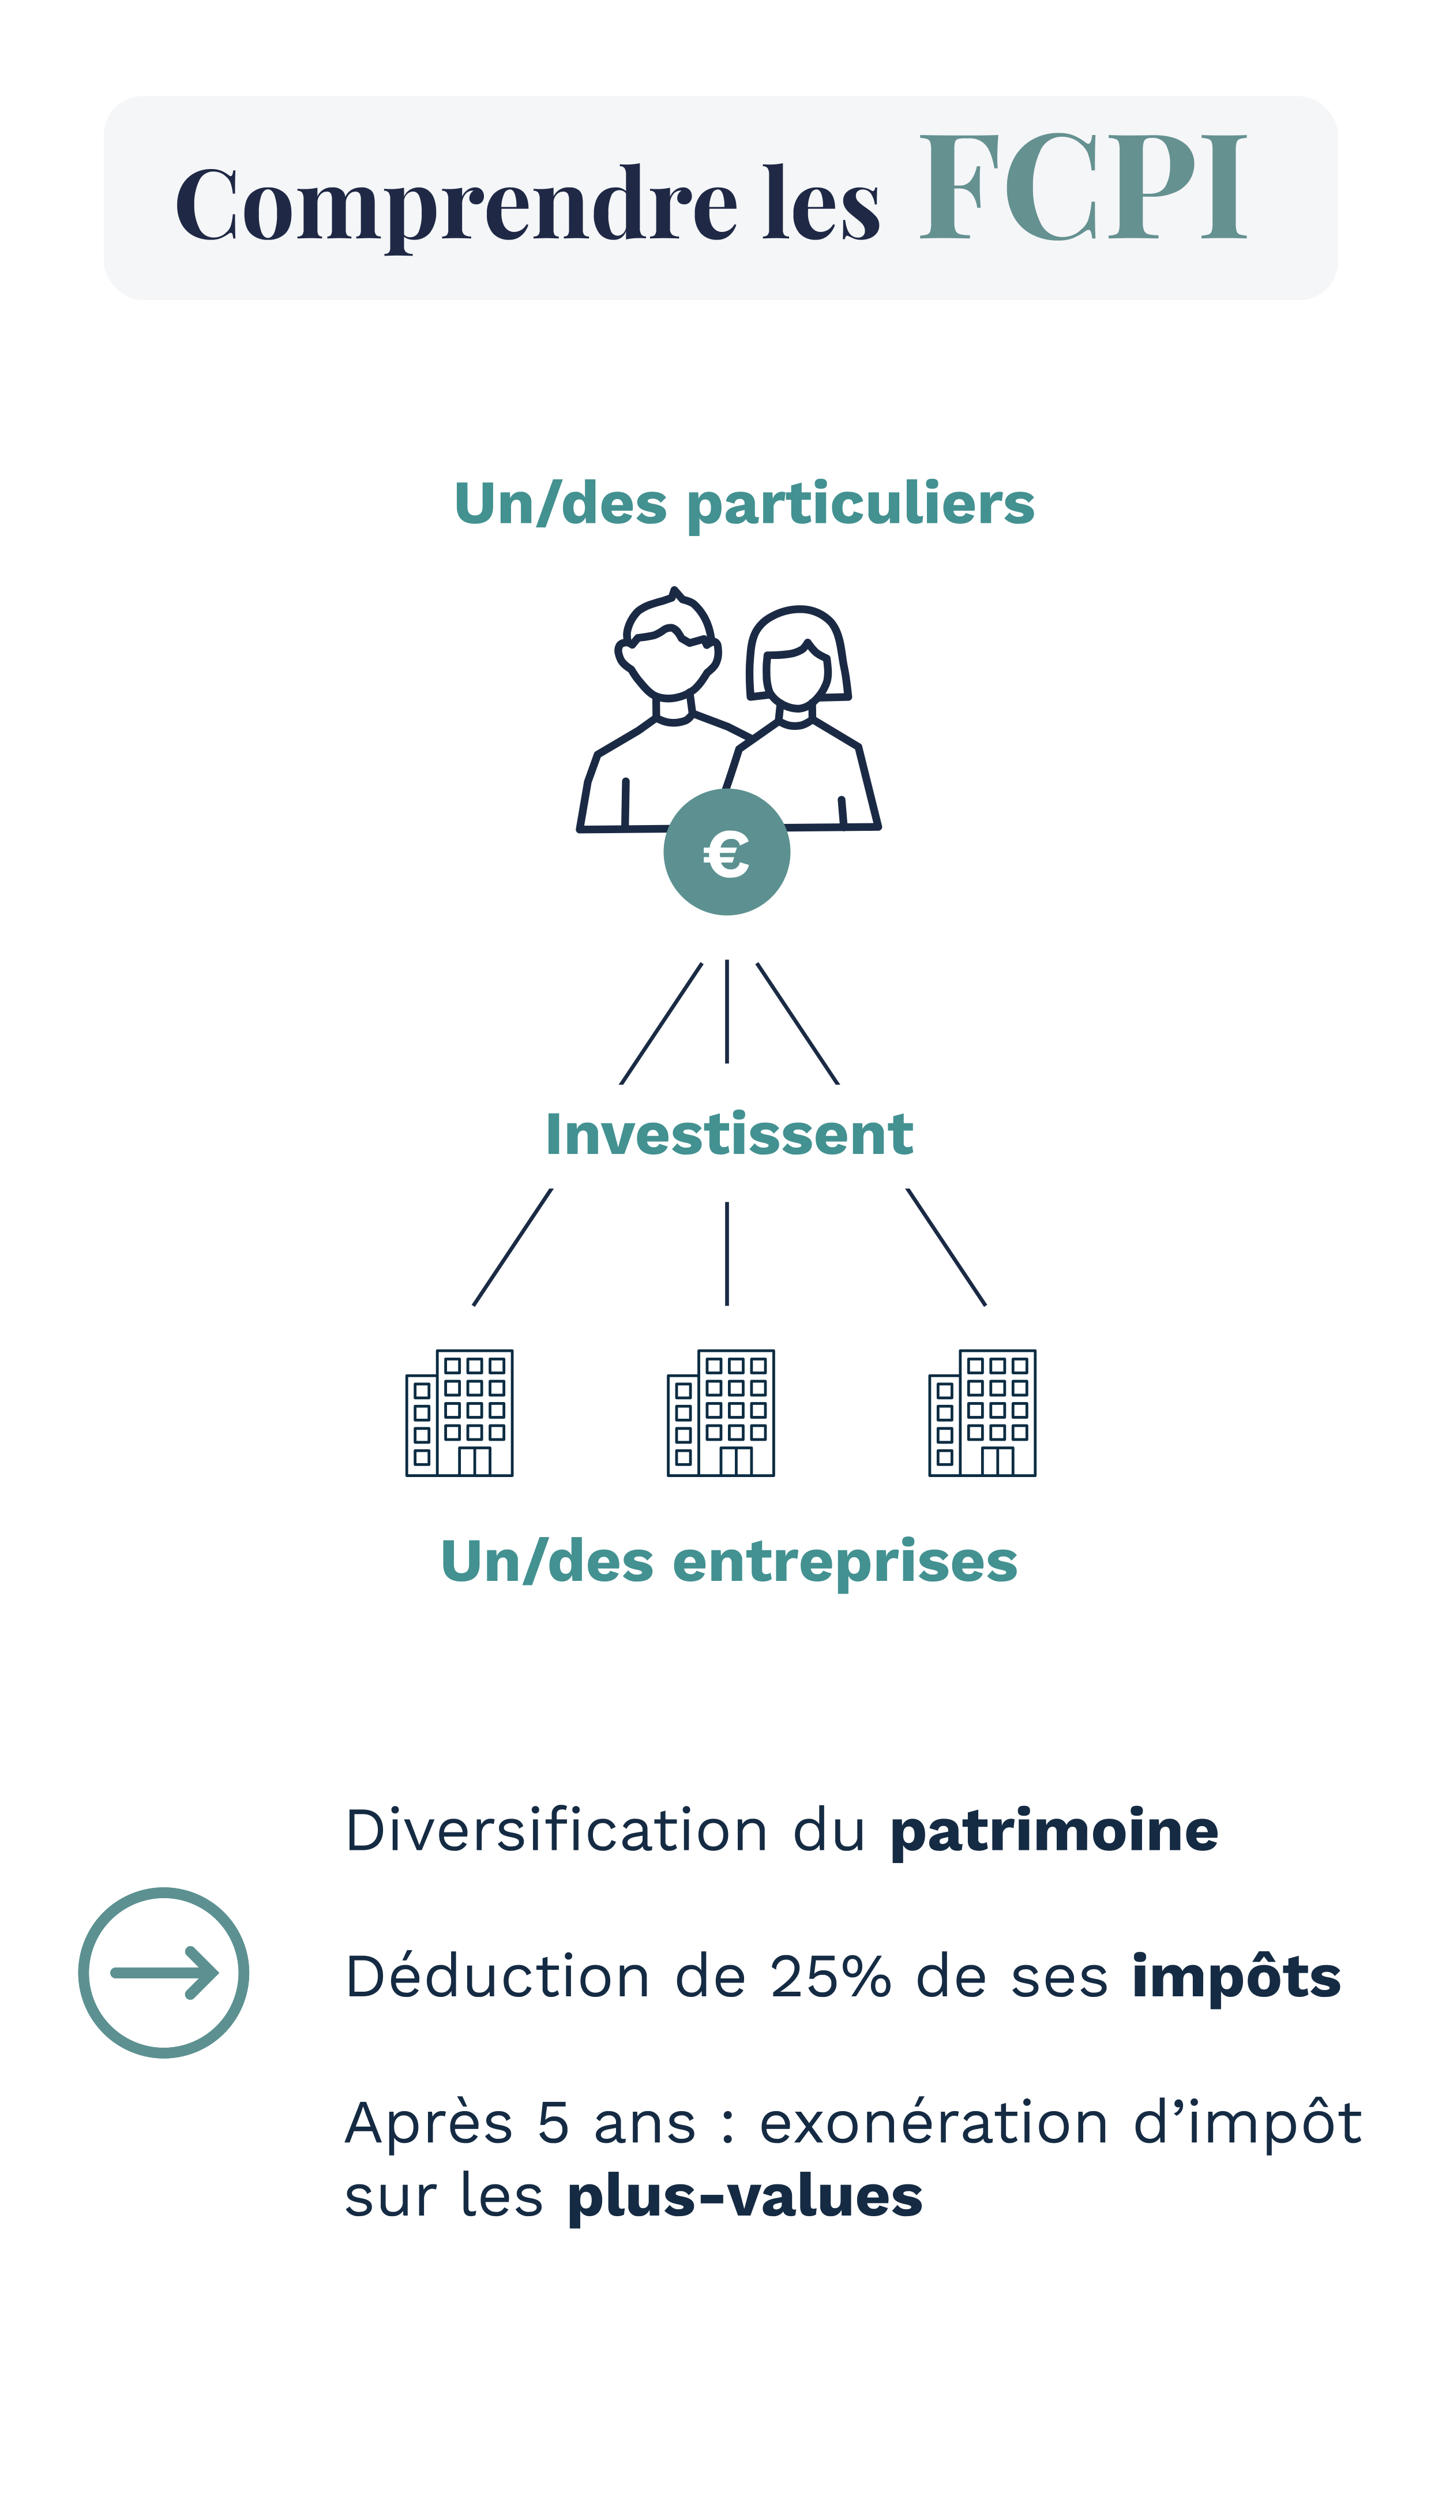 <svg xmlns="http://www.w3.org/2000/svg" xmlns:xlink="http://www.w3.org/1999/xlink" id="Groupe_10276" data-name="Groupe 10276" width="375" height="650" viewBox="0 0 375 650"><defs><clipPath id="clip-path"><rect id="Rectangle_24" data-name="Rectangle 24" width="79.668" height="64.27" fill="#1b2a44"></rect></clipPath><clipPath id="clip-path-2"><rect id="Rectangle_29" data-name="Rectangle 29" width="45.164" height="45.164" transform="translate(0 0)" fill="#5d9191"></rect></clipPath><clipPath id="clip-path-3"><rect id="Rectangle_20" data-name="Rectangle 20" width="28.148" height="33.2" fill="#0c2c42"></rect></clipPath></defs><rect id="Rectangle_5793" data-name="Rectangle 5793" width="375" height="650" fill="#fff"></rect><g id="Groupe_10269" data-name="Groupe 10269" transform="translate(-249 -1702)"><g id="Groupe_47" data-name="Groupe 47" transform="translate(398.74 1854.398)"><g id="Groupe_38" data-name="Groupe 38" clip-path="url(#clip-path)"><path id="Trac&#xE9;_50" data-name="Trac&#xE9; 50" d="M77.657,60.862a4.138,4.138,0,0,0-3.134.767A10.823,10.823,0,0,1,72.41,62.8h0a38.843,38.843,0,0,1-4.027.638,1,1,0,0,0-.673.36l-.958,1.162a1.762,1.762,0,0,0-.944-.336h0a4.258,4.258,0,0,0-1.53.208,2.579,2.579,0,0,0-1.436,1.08,3.742,3.742,0,0,0-.388,2.634,7.986,7.986,0,0,0,.81,2.258,5.96,5.96,0,0,0,1.78,1.879,11.459,11.459,0,0,0,.986.692A18.785,18.785,0,0,0,67.718,75.9c1.372,1.6,2.81,3.715,5.185,4.7a10.377,10.377,0,0,0,6.026.294A11.667,11.667,0,0,0,83.89,78.51a13.648,13.648,0,0,0,2.337-2.759c.6-.867.96-1.476,1.037-1.6.107-.084.382-.3.817-.7a6.65,6.65,0,0,0,1.467-1.714,7.408,7.408,0,0,0,.814-3.894,9.341,9.341,0,0,0-.148-1.53A2.366,2.366,0,0,0,89,64.6a1.844,1.844,0,0,0-1.311-.086,3.923,3.923,0,0,0-.873.348l-.254-.555h0a1,1,0,0,0-1.178-.544l-3.342.935-1.472-.853a8.214,8.214,0,0,0-.665-1.1,3.884,3.884,0,0,0-2.254-1.874ZM77.2,62.815a4.71,4.71,0,0,1,1.072,1.076,10.237,10.237,0,0,1,.689,1.139,1,1,0,0,0,.4.418l2.054,1.19a1,1,0,0,0,.775.1l2.923-.818.368.8h0a1,1,0,0,0,1.519.38,5.44,5.44,0,0,1,.689-.438,2.556,2.556,0,0,1,.473-.2c.013.02.048.02.1.27a9.609,9.609,0,0,1,.106,1.225,5.522,5.522,0,0,1-.579,2.837h0a6.962,6.962,0,0,1-1.053,1.178c-.448.409-.838.713-.838.713h0a.986.986,0,0,0-.246.282s-.452.755-1.069,1.648a13.735,13.735,0,0,1-1.949,2.344,9.746,9.746,0,0,1-4.1,1.968,8.662,8.662,0,0,1-4.856-.18c-1.661-.689-2.971-2.449-4.43-4.152a28.742,28.742,0,0,1-1.624-2.434h0a1,1,0,0,0-.332-.345s-.48-.3-1.021-.72a6.35,6.35,0,0,1-1.229-1.217,6.293,6.293,0,0,1-.614-1.683,1.809,1.809,0,0,1,.129-1.245.7.7,0,0,1,.36-.223,2.449,2.449,0,0,1,.81-.1c-.168,0,.125.054.325.172s.356.235.356.235h0a1,1,0,0,0,1.377-.164l1.24-1.511a26.225,26.225,0,0,0,3.928-.63,10.023,10.023,0,0,0,2.622-1.389,2.316,2.316,0,0,1,1.632-.525Z" transform="translate(-52.327 -50.996)" fill="#1b2a44" fill-rule="evenodd"></path><path id="Trac&#xE9;_51" data-name="Trac&#xE9; 51" d="M124.529,171.645a1,1,0,0,0-.978,1.025l.051,5.615h0a1,1,0,1,0,2-.02l-.051-5.615h0a1,1,0,0,0-1.025-1.006Z" transform="translate(-103.66 -144.01)" fill="#1b2a44" fill-rule="evenodd"></path><path id="Trac&#xE9;_52" data-name="Trac&#xE9; 52" d="M178.616,165.043a1,1,0,0,0-.943,1.15l.755,5.627a1,1,0,1,0,1.988-.27l-.755-5.627h0A1,1,0,0,0,178.616,165.043Z" transform="translate(-149.059 -138.471)" fill="#1b2a44" fill-rule="evenodd"></path><path id="Trac&#xE9;_53" data-name="Trac&#xE9; 53" d="M30.415,199.453a1,1,0,0,0-.771.411s-.232.316-.548.673a5.462,5.462,0,0,1-.853.779,7.747,7.747,0,0,1-4.109.43,8.918,8.918,0,0,1-1.71-.552c-.61-.255-1.088-.493-1.088-.493a1,1,0,0,0-1.029.078l-4.571,3.263L5.164,210.268h0a1,1,0,0,0-.435.524L2.19,217.856a1.024,1.024,0,0,0-.047.169L.015,230.441a1,1,0,0,0,.994,1.17l77.668-.689a1,1,0,0,0,.962-1.245l-5.169-20.794h0a1,1,0,0,0-.458-.618l-11.9-7.137a1,1,0,0,0-1.084.032s-.414.288-.951.606a8.406,8.406,0,0,1-1.518.731,6.782,6.782,0,0,1-2.9.07h0a8.638,8.638,0,0,1-1.451-.54c-.52-.24-.928-.458-.928-.458a1,1,0,0,0-1.048.062l-6.261,4.386L40.03,203a.973.973,0,0,0-.1-.044l-9.125-3.443h0a1,1,0,0,0-.391-.062Zm.36,2.191,8.4,3.17,4.938,2.5-2.219,1.553h0a1,1,0,0,0-.38.517s-2.236,7.035-3.451,10.467c-.725,2.048-1.529,4.086-2.324,6.139-.426,1.1-1.111,2.805-1.315,3.314L2.191,229.6,4.1,218.45,6.5,211.81l10.3-6.065c.025-.014.05-.03.074-.046L21,202.748c.22.1.287.142.65.294a8.713,8.713,0,0,0,2.242.692,9.444,9.444,0,0,0,5.212-.611,4.674,4.674,0,0,0,1.491-1.26c.1-.116.092-.116.176-.22Zm30.831,1.519,11.019,6.605,4.766,19.162-40.809.36c.336-.843.686-1.7,1.021-2.571.792-2.045,1.607-4.1,2.348-6.195,1.207-3.408,3.237-9.8,3.365-10.209l9.572-6.7c.182.093.208.112.473.235a8.39,8.39,0,0,0,1.933.692,8.7,8.7,0,0,0,3.776-.1h0a8.223,8.223,0,0,0,2.027-.947c.287-.17.32-.2.509-.324Z" transform="translate(0 -167.341)" fill="#1b2a44" fill-rule="evenodd"></path><path id="Trac&#xE9;_54" data-name="Trac&#xE9; 54" d="M283.608,337.615a1,1,0,0,0-.974,1.029l.1,7.443a1,1,0,1,0,2-.028l-.1-7.443a1,1,0,0,0-1.03-1Z" transform="translate(-237.131 -283.259)" fill="#1b2a44" fill-rule="evenodd"></path><path id="Trac&#xE9;_55" data-name="Trac&#xE9; 55" d="M424.071,338.68a1,1,0,0,0-1,1.1l.6,7.153a1,1,0,1,0,2-.169l-.6-7.149a1,1,0,0,0-.994-.935Z" transform="translate(-354.953 -284.154)" fill="#1b2a44" fill-rule="evenodd"></path><path id="Trac&#xE9;_56" data-name="Trac&#xE9; 56" d="M74.5,308.93a1,1,0,0,0-1.006,1l-.219,12.322a1,1,0,0,0,2,.036l.219-12.322a1,1,0,0,0-1-1.033Z" transform="translate(-61.475 -259.194)" fill="#1b2a44" fill-rule="evenodd"></path><path id="Trac&#xE9;_57" data-name="Trac&#xE9; 57" d="M89.61,0A1,1,0,0,0,88.7.686l-.509,1.546-1.909.662c-.042,0-1.171.277-2.555.743A12,12,0,0,0,79.613,5.7,11.159,11.159,0,0,0,76.4,11.627a6.145,6.145,0,0,0,0,2.058c.073.623.172,1.127.172,1.127h0a1,1,0,0,0,1.968-.391s-.086-.429-.148-.966a6.6,6.6,0,0,1-.032-1.4,9.342,9.342,0,0,1,2.6-4.864,12.114,12.114,0,0,1,3.42-1.659c1.311-.442,2.418-.7,2.418-.7h0a.814.814,0,0,0,.1-.032l2.43-.842h0a1,1,0,0,0,.623-.63l.113-.345L91.019,4.1h0a1.007,1.007,0,0,0,.516.317s.488.12,1.072.317a6.868,6.868,0,0,1,1.46.665,12.815,12.815,0,0,1,3.279,4.852,15.941,15.941,0,0,1,.736,2.669c.192.953.305,1.726.305,1.726h0a1,1,0,1,0,1.98-.29s-.121-.821-.324-1.831a15.812,15.812,0,0,0-.865-3.087,14.417,14.417,0,0,0-3.858-5.6,6.568,6.568,0,0,0-2.074-1c-.492-.166-.708-.215-.9-.266L90.413.345A1,1,0,0,0,89.61,0Z" transform="translate(-64.02 0)" fill="#1b2a44" fill-rule="evenodd"></path><path id="Trac&#xE9;_58" data-name="Trac&#xE9; 58" d="M376.548,182.1a1,1,0,0,0-.97,1.029l.07,4.356a1,1,0,0,0,2-.032l-.07-4.355h0a1,1,0,0,0-1.033-1Z" transform="translate(-315.111 -152.785)" fill="#1b2a44" fill-rule="evenodd"></path><path id="Trac&#xE9;_59" data-name="Trac&#xE9; 59" d="M322.8,183.15a1,1,0,0,0-.986.912l-.486,4.614a1,1,0,0,0,2,.208l.481-4.613h0a1,1,0,0,0-1.006-1.119Z" transform="translate(-269.591 -153.663)" fill="#1b2a44" fill-rule="evenodd"></path><path id="Trac&#xE9;_60" data-name="Trac&#xE9; 60" d="M313.475,84.808a1,1,0,0,0-.826.5s-.167.282-.395.614a5.514,5.514,0,0,1-.634.763,7.772,7.772,0,0,1-2.9,1.08,40.762,40.762,0,0,1-5.674.36h0a1,1,0,0,0-1.006.908l-.208,2.223h0c0,.011,0,.021,0,.032s-.076,1.323-.016,2.931a13.036,13.036,0,0,0,.873,4.9,8.192,8.192,0,0,0,3.346,3.385,9.4,9.4,0,0,0,5.286,1.5,7.1,7.1,0,0,0,3.992-1.71,13.04,13.04,0,0,0,4.195-6.167,11.586,11.586,0,0,0,.208-4.011c-.1-1.283-.262-2.324-.262-2.324h0a1,1,0,0,0-.583-.752s-.461-.207-1.021-.493a10.685,10.685,0,0,1-1.5-.9,11.5,11.5,0,0,1-1.28-1.421c-.422-.54-.736-.994-.736-.994a1,1,0,0,0-.86-.423Zm.047,2.68a11.212,11.212,0,0,0,1.553,1.7,10.5,10.5,0,0,0,1.859,1.135c.325.166.389.191.6.285.047.313.12.736.188,1.648a11.68,11.68,0,0,1-.129,3.283,11.179,11.179,0,0,1-3.553,5.2A5.3,5.3,0,0,1,311.19,102a7.671,7.671,0,0,1-4.14-1.224,6.436,6.436,0,0,1-2.551-2.524,13.1,13.1,0,0,1-.681-4.109c-.056-1.5.016-2.74.016-2.74l.125-1.338a25.56,25.56,0,0,0,5.189-.341,9.224,9.224,0,0,0,3.666-1.432,3.431,3.431,0,0,0,.708-.8Z" transform="translate(-253.203 -71.154)" fill="#1b2a44" fill-rule="evenodd"></path><path id="Trac&#xE9;_61" data-name="Trac&#xE9; 61" d="M289.586,30.783a16,16,0,0,0-9.133,2.085,10.75,10.75,0,0,0-4.332,4.207c-1.523,2.81-1.509,6.017-1.741,8.808a72.7,72.7,0,0,0,.2,8.757h0a1,1,0,0,0,1.115.916l5.2-.6a1,1,0,1,0-.231-1.988l-4.109.477a59.82,59.82,0,0,1-.18-7.392c.242-2.9.3-5.8,1.5-8.022a8.888,8.888,0,0,1,3.526-3.4,14.2,14.2,0,0,1,7.967-1.855,9.949,9.949,0,0,1,6.3,2.927c2.405,2.8,2.4,7.344,3.314,11.6.426,1.978.758,5.17.88,6.288l-6.825.18h0a1,1,0,1,0,.051,2l7.947-.208h0a1,1,0,0,0,.97-1.1s-.5-4.981-1.064-7.583c-.845-3.919-.693-8.917-3.756-12.483a11.672,11.672,0,0,0-7.611-3.615Z" transform="translate(-230.14 -25.769)" fill="#1b2a44" fill-rule="evenodd"></path></g></g><path id="Trac&#xE9;_19190" data-name="Trac&#xE9; 19190" d="M-65.336-10.56h-2.736v6.3c0,1.52-.656,2.256-1.984,2.256-1.312,0-1.952-.736-1.952-2.256v-6.3h-2.768V-4.3c0,2.976,1.616,4.464,4.72,4.464,3.12,0,4.72-1.488,4.72-4.464Zm7.184,2.4a2.79,2.79,0,0,0-2.736,1.712L-60.968-8H-63.4V0h2.72V-4.224c0-1.328.656-1.856,1.44-1.856.672,0,1.136.368,1.136,1.5V0h2.72V-5.328A2.574,2.574,0,0,0-58.152-8.16Zm10.944-3.232h-2.528L-54.216,1.12h2.528Zm5.76,0V-6.64A2.572,2.572,0,0,0-43.88-8.16c-2.048,0-3.3,1.536-3.3,4.192,0,2.608,1.216,4.128,3.3,4.128a2.737,2.737,0,0,0,2.592-1.68L-41.176,0h2.448V-11.392ZM-42.936-1.84c-.928,0-1.5-.656-1.5-2.16s.576-2.16,1.5-2.16c.944,0,1.472.752,1.472,2.08l.016-.032V-3.9l-.016-.016C-41.464-2.544-42.024-1.84-42.936-1.84ZM-29-4.112c0-2.528-1.392-4.048-4-4.048-2.672,0-4.176,1.52-4.176,4.16s1.52,4.16,4.32,4.16c1.856,0,3.216-.7,3.68-2.1l-2.208-.7a1.363,1.363,0,0,1-1.472.88,1.535,1.535,0,0,1-1.68-1.456h5.456A5.039,5.039,0,0,0-29-4.112Zm-4.016-2.144c.848,0,1.344.544,1.488,1.568h-3.008C-34.392-5.776-33.88-6.256-33.016-6.256ZM-24.168.16c2.576,0,3.808-1.152,3.808-2.624,0-1.376-.944-2.128-3.312-2.544-1.12-.208-1.472-.416-1.472-.736s.416-.608,1.216-.608A2.411,2.411,0,0,1-21.752-5.28l1.408-1.376c-.688-.944-1.744-1.5-3.664-1.5-2.608,0-3.856,1.344-3.856,2.656s.88,2.1,3.312,2.576c1.072.224,1.456.416,1.456.72,0,.336-.448.56-1.2.56a2.579,2.579,0,0,1-2.368-1.136l-1.408,1.536A4.774,4.774,0,0,0-24.168.16ZM-9.24-8.16A2.768,2.768,0,0,0-11.912-6.3l-.08-1.7h-2.384V3.36h2.72V-1.328A2.581,2.581,0,0,0-9.24.16c2.048,0,3.3-1.536,3.3-4.192C-5.944-6.64-7.16-8.16-9.24-8.16Zm-.944,6.32c-.944,0-1.472-.752-1.472-2.08v-.16c0-1.376.56-2.08,1.472-2.08.928,0,1.5.656,1.5,2.16S-9.256-1.84-10.184-1.84Zm13.5.288q-.576,0-.576-.624V-5.088c0-2.064-1.36-3.072-3.824-3.072-2.176,0-3.424.944-3.7,2.464l2.208.64A1.333,1.333,0,0,1-1.08-6.288,1.072,1.072,0,0,1,.056-5.1v.288l-1.808.352c-2.272.448-3.12,1.3-3.12,2.624,0,1.3.9,2,2.48,2A3.038,3.038,0,0,0,.456-1.072C.7-.208,1.448.16,2.52.16A2.23,2.23,0,0,0,3.608-.1l.208-1.52A1.555,1.555,0,0,1,3.32-1.552ZM-1.4-1.6c-.5,0-.784-.24-.784-.688s.272-.672.944-.832l1.3-.3v.688C.056-2-.728-1.6-1.4-1.6ZM9.832-8.16A2.43,2.43,0,0,0,7.4-6.288L7.288-8h-2.4V0h2.72V-4.032A1.73,1.73,0,0,1,9.4-5.92a2.073,2.073,0,0,1,1.008.24l.288-2.3A1.841,1.841,0,0,0,9.832-8.16Zm7.28,6.032a1.863,1.863,0,0,1-1.152.352A.932.932,0,0,1,14.9-2.848V-6.064h2.4V-8H14.9v-2.544l-2.72.752V-8H10.808v1.936h1.376V-2.4C12.2-.544,13.32.16,15.128.16a4.254,4.254,0,0,0,2.256-.608Zm2.784-6.8c1.1,0,1.584-.4,1.584-1.3,0-.912-.48-1.312-1.584-1.312s-1.584.4-1.584,1.312C18.312-9.328,18.792-8.928,19.9-8.928ZM21.256-8h-2.72V0h2.72Zm5.76-.16A3.826,3.826,0,0,0,22.808-4c0,2.624,1.52,4.16,4.32,4.16,2.24,0,3.536-1.056,3.76-2.448L28.44-3.072c-.128.832-.56,1.3-1.328,1.3-.96,0-1.584-.608-1.584-2.192,0-1.568.56-2.256,1.584-2.256.72,0,1.12.448,1.232,1.376l2.528-.832C30.616-6.976,29.608-8.16,27.016-8.16ZM37.576-8v4.24c0,1.28-.624,1.84-1.472,1.84-.7,0-1.1-.336-1.1-1.424V-8H32.28v5.344A2.474,2.474,0,0,0,35.016.16a2.778,2.778,0,0,0,2.768-1.648L37.864,0H40.3V-8Zm7.36-3.392h-2.72v9.024c0,1.776.72,2.528,2.432,2.528a3.5,3.5,0,0,0,1.664-.4l.176-1.68a2.3,2.3,0,0,1-.816.144c-.56,0-.736-.288-.736-.992Zm3.9,2.464c1.1,0,1.584-.4,1.584-1.3,0-.912-.48-1.312-1.584-1.312s-1.584.4-1.584,1.312C47.256-9.328,47.736-8.928,48.84-8.928ZM50.2-8H47.48V0H50.2Zm9.728,3.888c0-2.528-1.392-4.048-4-4.048-2.672,0-4.176,1.52-4.176,4.16S53.272.16,56.072.16c1.856,0,3.216-.7,3.68-2.1l-2.208-.7a1.363,1.363,0,0,1-1.472.88,1.535,1.535,0,0,1-1.68-1.456h5.456A5.039,5.039,0,0,0,59.928-4.112ZM55.912-6.256c.848,0,1.344.544,1.488,1.568H54.392C54.536-5.776,55.048-6.256,55.912-6.256Zm10.48-1.9A2.43,2.43,0,0,0,63.96-6.288L63.848-8h-2.4V0h2.72V-4.032A1.73,1.73,0,0,1,65.96-5.92a2.073,2.073,0,0,1,1.008.24l.288-2.3A1.841,1.841,0,0,0,66.392-8.16ZM71.512.16c2.576,0,3.808-1.152,3.808-2.624,0-1.376-.944-2.128-3.312-2.544-1.12-.208-1.472-.416-1.472-.736s.416-.608,1.216-.608A2.411,2.411,0,0,1,73.928-5.28l1.408-1.376c-.688-.944-1.744-1.5-3.664-1.5-2.608,0-3.856,1.344-3.856,2.656s.88,2.1,3.312,2.576c1.072.224,1.456.416,1.456.72,0,.336-.448.56-1.2.56a2.579,2.579,0,0,1-2.368-1.136L67.608-1.248A4.774,4.774,0,0,0,71.512.16Z" transform="translate(442.574 1838)" fill="#439191"></path><line id="Ligne_21" data-name="Ligne 21" y2="27" transform="translate(438.074 1951.5)" fill="none" stroke="#1b2a44" stroke-width="1"></line><line id="Ligne_22" data-name="Ligne 22" y2="27" transform="translate(438.074 2014.5)" fill="none" stroke="#1b2a44" stroke-width="1"></line><line id="Ligne_23" data-name="Ligne 23" x1="59.5" y2="89.102" transform="translate(372.074 1952.398)" fill="none" stroke="#1b2a44" stroke-width="1"></line><line id="Ligne_24" data-name="Ligne 24" x2="59.5" y2="89.102" transform="translate(445.824 1952.398)" fill="none" stroke="#1b2a44" stroke-width="1"></line><rect id="Rectangle_30" data-name="Rectangle 30" width="118" height="27" transform="translate(382.574 1984)" fill="#fff"></rect><path id="Trac&#xE9;_19193" data-name="Trac&#xE9; 19193" d="M-44.176-10.56h-2.752V0h2.752Zm7.36,2.4a2.79,2.79,0,0,0-2.736,1.712L-39.632-8h-2.432V0h2.72V-4.224c0-1.328.656-1.856,1.44-1.856.672,0,1.136.368,1.136,1.5V0h2.72V-5.328A2.574,2.574,0,0,0-36.816-8.16Zm9.68.16-1.68,6.272L-30.464-8h-2.864l2.88,8H-27.2l2.88-8Zm11.392,3.888c0-2.528-1.392-4.048-4-4.048-2.672,0-4.176,1.52-4.176,4.16S-22.4.16-19.6.16c1.856,0,3.216-.7,3.68-2.1l-2.208-.7a1.363,1.363,0,0,1-1.472.88,1.535,1.535,0,0,1-1.68-1.456h5.456A5.039,5.039,0,0,0-15.744-4.112ZM-19.76-6.256c.848,0,1.344.544,1.488,1.568H-21.28C-21.136-5.776-20.624-6.256-19.76-6.256ZM-10.912.16C-8.336.16-7.1-.992-7.1-2.464c0-1.376-.944-2.128-3.312-2.544-1.12-.208-1.472-.416-1.472-.736s.416-.608,1.216-.608A2.411,2.411,0,0,1-8.5-5.28l1.408-1.376c-.688-.944-1.744-1.5-3.664-1.5-2.608,0-3.856,1.344-3.856,2.656s.88,2.1,3.312,2.576c1.072.224,1.456.416,1.456.72,0,.336-.448.56-1.2.56a2.579,2.579,0,0,1-2.368-1.136l-1.408,1.536A4.774,4.774,0,0,0-10.912.16ZM-.16-2.128a1.863,1.863,0,0,1-1.152.352A.932.932,0,0,1-2.368-2.848V-6.064h2.4V-8h-2.4v-2.544l-2.72.752V-8H-6.464v1.936h1.376V-2.4C-5.072-.544-3.952.16-2.144.16A4.254,4.254,0,0,0,.112-.448Zm2.784-6.8c1.1,0,1.584-.4,1.584-1.3,0-.912-.48-1.312-1.584-1.312s-1.584.4-1.584,1.312C1.04-9.328,1.52-8.928,2.624-8.928ZM3.984-8H1.264V0h2.72ZM9.232.16c2.576,0,3.808-1.152,3.808-2.624,0-1.376-.944-2.128-3.312-2.544-1.12-.208-1.472-.416-1.472-.736s.416-.608,1.216-.608A2.411,2.411,0,0,1,11.648-5.28l1.408-1.376c-.688-.944-1.744-1.5-3.664-1.5C6.784-8.16,5.536-6.816,5.536-5.5s.88,2.1,3.312,2.576c1.072.224,1.456.416,1.456.72,0,.336-.448.56-1.2.56A2.579,2.579,0,0,1,6.736-2.784L5.328-1.248A4.774,4.774,0,0,0,9.232.16Zm8.528,0c2.576,0,3.808-1.152,3.808-2.624,0-1.376-.944-2.128-3.312-2.544-1.12-.208-1.472-.416-1.472-.736S17.2-6.352,18-6.352A2.411,2.411,0,0,1,20.176-5.28l1.408-1.376C20.9-7.6,19.84-8.16,17.92-8.16c-2.608,0-3.856,1.344-3.856,2.656s.88,2.1,3.312,2.576c1.072.224,1.456.416,1.456.72,0,.336-.448.56-1.2.56a2.579,2.579,0,0,1-2.368-1.136L13.856-1.248A4.774,4.774,0,0,0,17.76.16ZM30.72-4.112c0-2.528-1.392-4.048-4-4.048-2.672,0-4.176,1.52-4.176,4.16S24.064.16,26.864.16c1.856,0,3.216-.7,3.68-2.1l-2.208-.7a1.363,1.363,0,0,1-1.472.88,1.535,1.535,0,0,1-1.68-1.456H30.64A5.039,5.039,0,0,0,30.72-4.112ZM26.7-6.256c.848,0,1.344.544,1.488,1.568H25.184C25.328-5.776,25.84-6.256,26.7-6.256Zm10.784-1.9a2.79,2.79,0,0,0-2.736,1.712L34.672-8H32.24V0h2.72V-4.224c0-1.328.656-1.856,1.44-1.856.672,0,1.136.368,1.136,1.5V0h2.72V-5.328A2.574,2.574,0,0,0,37.488-8.16Zm10.16,6.032a1.863,1.863,0,0,1-1.152.352A.932.932,0,0,1,45.44-2.848V-6.064h2.4V-8h-2.4v-2.544l-2.72.752V-8H41.344v1.936H42.72V-2.4C42.736-.544,43.856.16,45.664.16A4.254,4.254,0,0,0,47.92-.448Z" transform="translate(438.574 2002)" fill="#439191"></path><path id="Trac&#xE9;_19194" data-name="Trac&#xE9; 19194" d="M-64.856-10.56h-2.736v6.3c0,1.52-.656,2.256-1.984,2.256-1.312,0-1.952-.736-1.952-2.256v-6.3H-74.3V-4.3C-74.3-1.328-72.68.16-69.576.16c3.12,0,4.72-1.488,4.72-4.464Zm7.184,2.4a2.79,2.79,0,0,0-2.736,1.712L-60.488-8H-62.92V0h2.72V-4.224c0-1.328.656-1.856,1.44-1.856.672,0,1.136.368,1.136,1.5V0h2.72V-5.328A2.574,2.574,0,0,0-57.672-8.16Zm10.944-3.232h-2.528L-53.736,1.12h2.528Zm5.76,0V-6.64A2.572,2.572,0,0,0-43.4-8.16c-2.048,0-3.3,1.536-3.3,4.192C-46.7-1.36-45.48.16-43.4.16a2.737,2.737,0,0,0,2.592-1.68L-40.7,0h2.448V-11.392ZM-42.456-1.84c-.928,0-1.5-.656-1.5-2.16s.576-2.16,1.5-2.16c.944,0,1.472.752,1.472,2.08l.016-.032V-3.9l-.016-.016C-40.984-2.544-41.544-1.84-42.456-1.84ZM-28.52-4.112c0-2.528-1.392-4.048-4-4.048C-35.192-8.16-36.7-6.64-36.7-4s1.52,4.16,4.32,4.16c1.856,0,3.216-.7,3.68-2.1l-2.208-.7a1.363,1.363,0,0,1-1.472.88,1.535,1.535,0,0,1-1.68-1.456H-28.6A5.039,5.039,0,0,0-28.52-4.112Zm-4.016-2.144c.848,0,1.344.544,1.488,1.568h-3.008C-33.912-5.776-33.4-6.256-32.536-6.256ZM-23.688.16c2.576,0,3.808-1.152,3.808-2.624,0-1.376-.944-2.128-3.312-2.544-1.12-.208-1.472-.416-1.472-.736s.416-.608,1.216-.608A2.411,2.411,0,0,1-21.272-5.28l1.408-1.376c-.688-.944-1.744-1.5-3.664-1.5-2.608,0-3.856,1.344-3.856,2.656s.88,2.1,3.312,2.576c1.072.224,1.456.416,1.456.72,0,.336-.448.56-1.2.56a2.579,2.579,0,0,1-2.368-1.136l-1.408,1.536A4.774,4.774,0,0,0-23.688.16ZM-6.1-4.112c0-2.528-1.392-4.048-4-4.048-2.672,0-4.176,1.52-4.176,4.16S-12.76.16-9.96.16c1.856,0,3.216-.7,3.68-2.1l-2.208-.7a1.363,1.363,0,0,1-1.472.88,1.535,1.535,0,0,1-1.68-1.456h5.456A5.039,5.039,0,0,0-6.1-4.112ZM-10.12-6.256c.848,0,1.344.544,1.488,1.568H-11.64C-11.5-5.776-10.984-6.256-10.12-6.256ZM.664-8.16A2.79,2.79,0,0,0-2.072-6.448L-2.152-8H-4.584V0h2.72V-4.224c0-1.328.656-1.856,1.44-1.856.672,0,1.136.368,1.136,1.5V0h2.72V-5.328A2.574,2.574,0,0,0,.664-8.16Zm10.16,6.032a1.863,1.863,0,0,1-1.152.352A.932.932,0,0,1,8.616-2.848V-6.064h2.4V-8h-2.4v-2.544L5.9-9.792V-8H4.52v1.936H5.9V-2.4C5.912-.544,7.032.16,8.84.16A4.254,4.254,0,0,0,11.1-.448ZM17.192-8.16A2.43,2.43,0,0,0,14.76-6.288L14.648-8h-2.4V0h2.72V-4.032A1.73,1.73,0,0,1,16.76-5.92a2.073,2.073,0,0,1,1.008.24l.288-2.3A1.841,1.841,0,0,0,17.192-8.16Zm9.632,4.048c0-2.528-1.392-4.048-4-4.048-2.672,0-4.176,1.52-4.176,4.16S20.168.16,22.968.16c1.856,0,3.216-.7,3.68-2.1l-2.208-.7a1.363,1.363,0,0,1-1.472.88,1.535,1.535,0,0,1-1.68-1.456h5.456A5.039,5.039,0,0,0,26.824-4.112ZM22.808-6.256c.848,0,1.344.544,1.488,1.568H21.288C21.432-5.776,21.944-6.256,22.808-6.256ZM33.48-8.16A2.768,2.768,0,0,0,30.808-6.3L30.728-8H28.344V3.36h2.72V-1.328A2.581,2.581,0,0,0,33.48.16c2.048,0,3.3-1.536,3.3-4.192C36.776-6.64,35.56-8.16,33.48-8.16Zm-.944,6.32c-.944,0-1.472-.752-1.472-2.08v-.16c0-1.376.56-2.08,1.472-2.08.928,0,1.5.656,1.5,2.16S33.464-1.84,32.536-1.84Zm10.8-6.32A2.43,2.43,0,0,0,40.9-6.288L40.792-8h-2.4V0h2.72V-4.032A1.73,1.73,0,0,1,42.9-5.92a2.073,2.073,0,0,1,1.008.24l.288-2.3A1.841,1.841,0,0,0,43.336-8.16Zm3.3-.768c1.1,0,1.584-.4,1.584-1.3,0-.912-.48-1.312-1.584-1.312s-1.584.4-1.584,1.312C45.048-9.328,45.528-8.928,46.632-8.928ZM47.992-8h-2.72V0h2.72ZM53.24.16c2.576,0,3.808-1.152,3.808-2.624,0-1.376-.944-2.128-3.312-2.544-1.12-.208-1.472-.416-1.472-.736s.416-.608,1.216-.608A2.411,2.411,0,0,1,55.656-5.28l1.408-1.376c-.688-.944-1.744-1.5-3.664-1.5-2.608,0-3.856,1.344-3.856,2.656s.88,2.1,3.312,2.576c1.072.224,1.456.416,1.456.72,0,.336-.448.56-1.2.56a2.579,2.579,0,0,1-2.368-1.136L49.336-1.248A4.774,4.774,0,0,0,53.24.16ZM66.2-4.112c0-2.528-1.392-4.048-4-4.048-2.672,0-4.176,1.52-4.176,4.16S59.544.16,62.344.16c1.856,0,3.216-.7,3.68-2.1l-2.208-.7a1.363,1.363,0,0,1-1.472.88,1.535,1.535,0,0,1-1.68-1.456H66.12A5.04,5.04,0,0,0,66.2-4.112ZM62.184-6.256c.848,0,1.344.544,1.488,1.568H60.664C60.808-5.776,61.32-6.256,62.184-6.256ZM71.032.16c2.576,0,3.808-1.152,3.808-2.624,0-1.376-.944-2.128-3.312-2.544-1.12-.208-1.472-.416-1.472-.736s.416-.608,1.216-.608A2.411,2.411,0,0,1,73.448-5.28l1.408-1.376c-.688-.944-1.744-1.5-3.664-1.5-2.608,0-3.856,1.344-3.856,2.656s.88,2.1,3.312,2.576c1.072.224,1.456.416,1.456.72,0,.336-.448.56-1.2.56a2.579,2.579,0,0,1-2.368-1.136L67.128-1.248A4.774,4.774,0,0,0,71.032.16Z" transform="translate(438.574 2113)" fill="#439191"></path><path id="Trac&#xE9;_19189" data-name="Trac&#xE9; 19189" d="M5.136-10.56H1.728V0H5.136c3.312,0,5.312-1.888,5.312-5.28S8.448-10.56,5.136-10.56ZM5.264-1.2H3.008V-9.36H5.264C7.68-9.36,9.1-7.84,9.1-5.28S7.68-1.2,5.264-1.2Zm8.32-8.336a.907.907,0,0,0,.96-.96.907.907,0,0,0-.96-.96.907.907,0,0,0-.96.96A.907.907,0,0,0,13.584-9.536ZM14.224-8h-1.28V0h1.28ZM22.5-8,19.888-1.3,17.36-8H15.9l3.328,8h1.28L23.84-8Zm9.888,3.584A3.467,3.467,0,0,0,28.8-8.16c-2.416,0-3.776,1.568-3.776,4.16S26.48.16,28.9.16a3.425,3.425,0,0,0,3.328-1.744l-1.072-.56A2.166,2.166,0,0,1,28.9-.96a2.534,2.534,0,0,1-2.608-2.56H32.32A6.3,6.3,0,0,0,32.384-4.416ZM28.8-7.04c1.36,0,2.176.912,2.352,2.384H26.3A2.411,2.411,0,0,1,28.8-7.04Zm9.792-1.12a2.563,2.563,0,0,0-2.56,1.472L35.856-8h-1.04V0H36.1V-4.32c0-1.792,1.152-2.64,2.112-2.64a2.2,2.2,0,0,1,1.008.208L39.472-8A2.05,2.05,0,0,0,38.592-8.16ZM43.728.16c2.048,0,3.344-.976,3.344-2.368,0-1.312-.8-1.984-3.04-2.352-1.632-.272-2.16-.624-2.16-1.312,0-.592.8-1.168,1.872-1.168a1.951,1.951,0,0,1,2.08,1.44l1.088-.64c-.448-1.312-1.456-1.92-3.168-1.92-1.952,0-3.152,1.1-3.152,2.4,0,1.344.832,1.968,3.1,2.384,1.6.288,2.1.64,2.1,1.232,0,.656-.624,1.184-1.936,1.184a2.5,2.5,0,0,1-2.528-1.408l-1.04.72A3.649,3.649,0,0,0,43.728.16Zm6.352-9.7a.907.907,0,0,0,.96-.96.907.907,0,0,0-.96-.96.907.907,0,0,0-.96.96A.907.907,0,0,0,50.08-9.536ZM50.72-8H49.44V0h1.28Zm6.336-2.592a1.648,1.648,0,0,1,.912.24l.336-1.04a2.219,2.219,0,0,0-1.36-.368A2.308,2.308,0,0,0,54.32-9.344V-8h-1.6v1.1h1.6V0H55.6V-6.9h2.672V-8H55.6V-9.216C55.6-10.176,56.128-10.592,57.056-10.592Zm3.568-.864a.907.907,0,0,0-.96.96.907.907,0,0,0,.96.96.907.907,0,0,0,.96-.96A.907.907,0,0,0,60.624-11.456ZM59.984,0h1.28V-8h-1.28Zm7.632-8.16C65.2-8.16,63.744-6.592,63.744-4S65.2.16,67.616.16a3.392,3.392,0,0,0,3.392-2.352l-1.184-.416A2.049,2.049,0,0,1,67.584-.96c-1.6,0-2.56-1.136-2.56-3.04s.96-3.04,2.56-3.04a2.073,2.073,0,0,1,2.128,1.584l1.216-.576A3.4,3.4,0,0,0,67.616-8.16ZM79.824-.928c-.448,0-.608-.192-.608-.576V-5.44c0-1.856-1.328-2.72-3.152-2.72a3.256,3.256,0,0,0-3.232,1.952l.944.688a2.345,2.345,0,0,1,2.288-1.52,1.68,1.68,0,0,1,1.872,1.76v.448l-2.128.352c-2.064.352-3.12,1.3-3.12,2.5C72.688-.544,73.9.16,75.408.16a3.15,3.15,0,0,0,2.576-1.184A1.26,1.26,0,0,0,79.424.16a2.9,2.9,0,0,0,.96-.16l.08-1.008A2.8,2.8,0,0,1,79.824-.928ZM75.472-.96c-.912,0-1.456-.352-1.456-1.024,0-.752.72-1.216,2.128-1.472l1.792-.336v1.1C77.936-1.632,76.752-.96,75.472-.96Zm10.976-.672a1.822,1.822,0,0,1-1.36.592,1.085,1.085,0,0,1-1.2-1.168V-6.9h2.96V-8h-2.96v-2.272l-1.28.352V-8h-1.6v1.1h1.6v4.912A2.008,2.008,0,0,0,84.832.16,2.987,2.987,0,0,0,86.9-.56Zm2.9-7.9a.907.907,0,0,0,.96-.96.907.907,0,0,0-.96-.96.907.907,0,0,0-.96.96A.907.907,0,0,0,89.344-9.536ZM89.984-8H88.7V0h1.28Zm6.352-.16c-2.416,0-3.872,1.568-3.872,4.16S93.92.16,96.336.16s3.872-1.568,3.872-4.16S98.752-8.16,96.336-8.16Zm0,1.1c1.616,0,2.592,1.152,2.592,3.056S97.952-.944,96.336-.944,93.744-2.1,93.744-4,94.72-7.056,96.336-7.056Zm10.24-1.1a2.9,2.9,0,0,0-2.688,1.408L103.808-8h-1.12V0h1.28V-4.256a2.461,2.461,0,0,1,2.48-2.784c1.1,0,1.968.592,1.968,2.368V0h1.28V-5.12A2.865,2.865,0,0,0,106.576-8.16Zm17.3-3.52v4.928a3.02,3.02,0,0,0-2.656-1.408c-2.224,0-3.648,1.552-3.648,4.16S118.992.16,121.216.16a2.991,2.991,0,0,0,2.736-1.552L124.032,0h1.12V-11.68ZM121.36-.96c-1.568,0-2.512-1.184-2.512-3.04s.944-3.04,2.512-3.04c1.52,0,2.512,1.136,2.512,2.944V-3.9C123.872-2.1,122.88-.96,121.36-.96ZM133.776-8v4.352a2.427,2.427,0,0,1-2.56,2.688c-1.152,0-1.888-.5-1.888-2.144V-8h-1.28v5.232A2.682,2.682,0,0,0,130.992.16a3.072,3.072,0,0,0,2.864-1.376L133.936,0h1.12V-8Zm14.336-.16A2.768,2.768,0,0,0,145.44-6.3L145.36-8h-2.384V3.36h2.72V-1.328A2.581,2.581,0,0,0,148.112.16c2.048,0,3.3-1.536,3.3-4.192C151.408-6.64,150.192-8.16,148.112-8.16Zm-.944,6.32c-.944,0-1.472-.752-1.472-2.08v-.16c0-1.376.56-2.08,1.472-2.08.928,0,1.5.656,1.5,2.16S148.1-1.84,147.168-1.84Zm13.5.288q-.576,0-.576-.624V-5.088c0-2.064-1.36-3.072-3.824-3.072-2.176,0-3.424.944-3.7,2.464l2.208.64a1.333,1.333,0,0,1,1.488-1.232A1.072,1.072,0,0,1,157.408-5.1v.288l-1.808.352c-2.272.448-3.12,1.3-3.12,2.624,0,1.3.9,2,2.48,2a3.038,3.038,0,0,0,2.848-1.232c.24.864.992,1.232,2.064,1.232A2.23,2.23,0,0,0,160.96-.1l.208-1.52A1.555,1.555,0,0,1,160.672-1.552Zm-4.72-.048c-.5,0-.784-.24-.784-.688s.272-.672.944-.832l1.3-.3v.688C157.408-2,156.624-1.6,155.952-1.6Zm11.5-.528a1.863,1.863,0,0,1-1.152.352.932.932,0,0,1-1.056-1.072V-6.064h2.4V-8h-2.4v-2.544l-2.72.752V-8h-1.376v1.936h1.376V-2.4c.016,1.856,1.136,2.56,2.944,2.56a4.254,4.254,0,0,0,2.256-.608Zm6.368-6.032a2.43,2.43,0,0,0-2.432,1.872L171.28-8h-2.4V0h2.72V-4.032a1.73,1.73,0,0,1,1.792-1.888,2.073,2.073,0,0,1,1.008.24l.288-2.3A1.841,1.841,0,0,0,173.824-8.16Zm3.3-.768c1.1,0,1.584-.4,1.584-1.3,0-.912-.48-1.312-1.584-1.312s-1.584.4-1.584,1.312C175.536-9.328,176.016-8.928,177.12-8.928ZM178.48-8h-2.72V0h2.72Zm12.352-.16a2.848,2.848,0,0,0-2.672,1.616,2.532,2.532,0,0,0-2.544-1.616,2.793,2.793,0,0,0-2.688,1.7L182.848-8h-2.432V0h2.72V-4.224c0-1.312.656-1.856,1.408-1.856.64,0,1.088.368,1.088,1.376V0h2.72V-4.272c0-1.2.592-1.808,1.408-1.808.656,0,1.088.368,1.088,1.376V0h2.688l.032-5.328A2.573,2.573,0,0,0,190.832-8.16Zm8.48,0c-2.672,0-4.224,1.536-4.224,4.16S196.64.16,199.312.16s4.224-1.536,4.224-4.16S201.984-8.16,199.312-8.16Zm0,1.936c1.008,0,1.5.656,1.5,2.224s-.5,2.224-1.5,2.224-1.5-.656-1.5-2.224S198.3-6.224,199.312-6.224Zm7.152-2.7c1.1,0,1.584-.4,1.584-1.3,0-.912-.48-1.312-1.584-1.312s-1.584.4-1.584,1.312C204.88-9.328,205.36-8.928,206.464-8.928Zm1.36.928H205.1V0h2.72Zm7.184-.16a2.79,2.79,0,0,0-2.736,1.712L212.192-8H209.76V0h2.72V-4.224c0-1.328.656-1.856,1.44-1.856.672,0,1.136.368,1.136,1.5V0h2.72V-5.328A2.574,2.574,0,0,0,215.008-8.16Zm12.464,4.048c0-2.528-1.392-4.048-4-4.048C220.8-8.16,219.3-6.64,219.3-4s1.52,4.16,4.32,4.16c1.856,0,3.216-.7,3.68-2.1l-2.208-.7a1.363,1.363,0,0,1-1.472.88,1.535,1.535,0,0,1-1.68-1.456h5.456A5.039,5.039,0,0,0,227.472-4.112Zm-4.016-2.144c.848,0,1.344.544,1.488,1.568h-3.008C222.08-5.776,222.592-6.256,223.456-6.256ZM5.136,27.44H1.728V38H5.136c3.312,0,5.312-1.888,5.312-5.28S8.448,27.44,5.136,27.44Zm.128,9.36H3.008V28.64H5.264c2.416,0,3.84,1.52,3.84,4.08S7.68,36.8,5.264,36.8ZM18.08,26H16.688l-1.216,2.672h1.04Zm1.808,7.584A3.467,3.467,0,0,0,16.3,29.84c-2.416,0-3.776,1.568-3.776,4.16s1.456,4.16,3.872,4.16a3.425,3.425,0,0,0,3.328-1.744l-1.072-.56A2.166,2.166,0,0,1,16.4,37.04a2.534,2.534,0,0,1-2.608-2.56h6.032A6.3,6.3,0,0,0,19.888,33.584ZM16.3,30.96c1.36,0,2.176.912,2.352,2.384H13.808A2.411,2.411,0,0,1,16.3,30.96Zm11.84-4.64v4.928a3.02,3.02,0,0,0-2.656-1.408c-2.224,0-3.648,1.552-3.648,4.16s1.424,4.16,3.648,4.16a2.991,2.991,0,0,0,2.736-1.552L28.3,38h1.12V26.32ZM25.632,37.04c-1.568,0-2.512-1.184-2.512-3.04s.944-3.04,2.512-3.04c1.52,0,2.512,1.136,2.512,2.944V34.1C28.144,35.9,27.152,37.04,25.632,37.04ZM38.048,30v4.352a2.427,2.427,0,0,1-2.56,2.688c-1.152,0-1.888-.5-1.888-2.144V30H32.32v5.232a2.682,2.682,0,0,0,2.944,2.928,3.072,3.072,0,0,0,2.864-1.376L38.208,38h1.12V30Zm7.632-.16c-2.416,0-3.872,1.568-3.872,4.16s1.456,4.16,3.872,4.16a3.392,3.392,0,0,0,3.392-2.352l-1.184-.416a2.049,2.049,0,0,1-2.24,1.648c-1.6,0-2.56-1.136-2.56-3.04s.96-3.04,2.56-3.04a2.073,2.073,0,0,1,2.128,1.584l1.216-.576A3.4,3.4,0,0,0,45.68,29.84Zm10.1,6.528a1.822,1.822,0,0,1-1.36.592,1.085,1.085,0,0,1-1.2-1.168V31.1h2.96V30h-2.96V27.728l-1.28.352V30h-1.6v1.1h1.6v4.912A2.008,2.008,0,0,0,54.16,38.16a2.987,2.987,0,0,0,2.064-.72Zm2.9-7.9a.96.96,0,1,0-.96-.96A.907.907,0,0,0,58.672,28.464ZM59.312,30h-1.28v8h1.28Zm6.352-.16c-2.416,0-3.872,1.568-3.872,4.16s1.456,4.16,3.872,4.16,3.872-1.568,3.872-4.16S68.08,29.84,65.664,29.84Zm0,1.1c1.616,0,2.592,1.152,2.592,3.056s-.976,3.056-2.592,3.056S63.072,35.9,63.072,34,64.048,30.944,65.664,30.944Zm10.24-1.1a2.9,2.9,0,0,0-2.688,1.408L73.136,30h-1.12v8H73.3V33.744a2.461,2.461,0,0,1,2.48-2.784c1.1,0,1.968.592,1.968,2.368V38h1.28V32.88A2.865,2.865,0,0,0,75.9,29.84Zm17.3-3.52v4.928a3.02,3.02,0,0,0-2.656-1.408C88.32,29.84,86.9,31.392,86.9,34s1.424,4.16,3.648,4.16a2.991,2.991,0,0,0,2.736-1.552L93.36,38h1.12V26.32ZM90.688,37.04c-1.568,0-2.512-1.184-2.512-3.04s.944-3.04,2.512-3.04c1.52,0,2.512,1.136,2.512,2.944V34.1C93.2,35.9,92.208,37.04,90.688,37.04Zm13.632-3.456a3.467,3.467,0,0,0-3.584-3.744c-2.416,0-3.776,1.568-3.776,4.16s1.456,4.16,3.872,4.16a3.425,3.425,0,0,0,3.328-1.744l-1.072-.56a2.166,2.166,0,0,1-2.256,1.184,2.534,2.534,0,0,1-2.608-2.56h6.032A6.3,6.3,0,0,0,104.32,33.584Zm-3.584-2.624c1.36,0,2.176.912,2.352,2.384H98.24A2.411,2.411,0,0,1,100.736,30.96ZM111.9,38h7.1V36.8h-3.7c-.32,0-1.232.032-1.584.048v-.016c3.776-2.512,5.056-4.256,5.056-6.24a3.238,3.238,0,0,0-3.536-3.312,3.468,3.468,0,0,0-3.68,3.136l1.12.672A2.518,2.518,0,0,1,115.2,28.48a2.052,2.052,0,0,1,2.24,2.112c0,1.872-1.312,3.264-5.536,6.368Zm13.12-6.768a3.224,3.224,0,0,0-2.416.88h-.016l.016-.144.416-3.328h4.848v-1.2h-5.936l-.64,6.016h1.136a2.675,2.675,0,0,1,2.352-1.024,2.041,2.041,0,0,1,2.24,2.272,2.108,2.108,0,0,1-2.336,2.256,2.229,2.229,0,0,1-2.384-1.872l-1.248.656a3.574,3.574,0,0,0,3.68,2.416,3.289,3.289,0,0,0,3.616-3.52A3.171,3.171,0,0,0,125.024,31.232Zm7.52-3.952c-1.552,0-2.544,1.152-2.544,2.912s.992,2.912,2.544,2.912,2.544-1.152,2.544-2.912S134.1,27.28,132.544,27.28ZM132.24,38h1.216l6.72-10.56H138.96Zm.3-9.712c.912,0,1.408.7,1.408,1.9s-.5,1.9-1.408,1.9-1.408-.7-1.408-1.9S131.632,28.288,132.544,28.288Zm7.328,4.048c-1.552,0-2.544,1.152-2.544,2.912s.992,2.912,2.544,2.912,2.544-1.152,2.544-2.912S141.424,32.336,139.872,32.336Zm0,1.008c.912,0,1.408.7,1.408,1.9s-.5,1.9-1.408,1.9-1.408-.7-1.408-1.9S138.96,33.344,139.872,33.344Zm15.952-7.024v4.928a3.02,3.02,0,0,0-2.656-1.408c-2.224,0-3.648,1.552-3.648,4.16s1.424,4.16,3.648,4.16a2.991,2.991,0,0,0,2.736-1.552l.08,1.392h1.12V26.32Zm-2.512,10.72c-1.568,0-2.512-1.184-2.512-3.04s.944-3.04,2.512-3.04c1.52,0,2.512,1.136,2.512,2.944V34.1C155.824,35.9,154.832,37.04,153.312,37.04Zm13.632-3.456a3.467,3.467,0,0,0-3.584-3.744c-2.416,0-3.776,1.568-3.776,4.16s1.456,4.16,3.872,4.16a3.425,3.425,0,0,0,3.328-1.744l-1.072-.56a2.166,2.166,0,0,1-2.256,1.184,2.534,2.534,0,0,1-2.608-2.56h6.032A6.3,6.3,0,0,0,166.944,33.584ZM163.36,30.96c1.36,0,2.176.912,2.352,2.384h-4.848A2.411,2.411,0,0,1,163.36,30.96Zm14.192,7.2c2.048,0,3.344-.976,3.344-2.368,0-1.312-.8-1.984-3.04-2.352-1.632-.272-2.16-.624-2.16-1.312,0-.592.8-1.168,1.872-1.168a1.951,1.951,0,0,1,2.08,1.44l1.088-.64c-.448-1.312-1.456-1.92-3.168-1.92-1.952,0-3.152,1.1-3.152,2.4,0,1.344.832,1.968,3.1,2.384,1.6.288,2.1.64,2.1,1.232,0,.656-.624,1.184-1.936,1.184a2.5,2.5,0,0,1-2.528-1.408l-1.04.72A3.649,3.649,0,0,0,177.552,38.16Zm12.576-4.576a3.467,3.467,0,0,0-3.584-3.744c-2.416,0-3.776,1.568-3.776,4.16s1.456,4.16,3.872,4.16a3.425,3.425,0,0,0,3.328-1.744l-1.072-.56a2.166,2.166,0,0,1-2.256,1.184,2.534,2.534,0,0,1-2.608-2.56h6.032A6.294,6.294,0,0,0,190.128,33.584Zm-3.584-2.624c1.36,0,2.176.912,2.352,2.384h-4.848A2.411,2.411,0,0,1,186.544,30.96Zm8.736,7.2c2.048,0,3.344-.976,3.344-2.368,0-1.312-.8-1.984-3.04-2.352-1.632-.272-2.16-.624-2.16-1.312,0-.592.8-1.168,1.872-1.168a1.951,1.951,0,0,1,2.08,1.44l1.088-.64c-.448-1.312-1.456-1.92-3.168-1.92-1.952,0-3.152,1.1-3.152,2.4,0,1.344.832,1.968,3.1,2.384,1.6.288,2.1.64,2.1,1.232,0,.656-.624,1.184-1.936,1.184a2.5,2.5,0,0,1-2.528-1.408l-1.04.72A3.649,3.649,0,0,0,195.28,38.16ZM207.3,29.072c1.1,0,1.584-.4,1.584-1.3,0-.912-.48-1.312-1.584-1.312s-1.584.4-1.584,1.312C205.712,28.672,206.192,29.072,207.3,29.072Zm1.36.928h-2.72v8h2.72Zm12.352-.16a2.848,2.848,0,0,0-2.672,1.616,2.532,2.532,0,0,0-2.544-1.616,2.793,2.793,0,0,0-2.688,1.7L213.024,30h-2.432v8h2.72V33.776c0-1.312.656-1.856,1.408-1.856.64,0,1.088.368,1.088,1.376V38h2.72V33.728c0-1.2.592-1.808,1.408-1.808.656,0,1.088.368,1.088,1.376V38h2.688l.032-5.328A2.573,2.573,0,0,0,221.008,29.84Zm9.776,0a2.768,2.768,0,0,0-2.672,1.856l-.08-1.7h-2.384V41.36h2.72V36.672a2.581,2.581,0,0,0,2.416,1.488c2.048,0,3.3-1.536,3.3-4.192C234.08,31.36,232.864,29.84,230.784,29.84Zm-.944,6.32c-.944,0-1.472-.752-1.472-2.08v-.16c0-1.376.56-2.08,1.472-2.08.928,0,1.5.656,1.5,2.16S230.768,36.16,229.84,36.16Zm12.752-7.1-1.744-2.768h-2.624l-1.744,2.768h1.952l1.1-1.424,1.1,1.424Zm-3.056.784c-2.672,0-4.224,1.536-4.224,4.16s1.552,4.16,4.224,4.16,4.224-1.536,4.224-4.16S242.208,29.84,239.536,29.84Zm0,1.936c1.008,0,1.5.656,1.5,2.224s-.5,2.224-1.5,2.224-1.5-.656-1.5-2.224S238.528,31.776,239.536,31.776Zm11.264,4.1a1.863,1.863,0,0,1-1.152.352.932.932,0,0,1-1.056-1.072V31.936h2.4V30h-2.4V27.456l-2.72.752V30H244.5v1.936h1.376V35.6c.016,1.856,1.136,2.56,2.944,2.56a4.254,4.254,0,0,0,2.256-.608Zm4.736,2.288c2.576,0,3.808-1.152,3.808-2.624,0-1.376-.944-2.128-3.312-2.544-1.12-.208-1.472-.416-1.472-.736s.416-.608,1.216-.608a2.411,2.411,0,0,1,2.176,1.072l1.408-1.376c-.688-.944-1.744-1.5-3.664-1.5-2.608,0-3.856,1.344-3.856,2.656s.88,2.1,3.312,2.576c1.072.224,1.456.416,1.456.72,0,.336-.448.56-1.2.56a2.579,2.579,0,0,1-2.368-1.136l-1.408,1.536A4.774,4.774,0,0,0,255.536,38.16ZM8.784,76h1.36l-4.1-10.56H4.528L.416,76H1.76l1.12-2.928H7.664Zm-5.44-4.128,1.44-3.792.464-1.424H5.28l.5,1.472L7.2,71.872Zm12.64-4.032a2.991,2.991,0,0,0-2.736,1.552L13.168,68h-1.12V79.36h1.28V74.752a3.02,3.02,0,0,0,2.656,1.408c2.224,0,3.648-1.552,3.648-4.16S18.208,67.84,15.984,67.84Zm-.144,7.2c-1.52,0-2.512-1.136-2.512-2.944V71.9c0-1.808.992-2.944,2.512-2.944,1.568,0,2.512,1.184,2.512,3.04S17.408,75.04,15.84,75.04ZM25.9,67.84a2.563,2.563,0,0,0-2.56,1.472L23.168,68h-1.04v8h1.28V71.68c0-1.792,1.152-2.64,2.112-2.64a2.2,2.2,0,0,1,1.008.208L26.784,68A2.05,2.05,0,0,0,25.9,67.84Zm6.4-1.168L31.088,64H29.7l1.568,2.672Zm2.96,4.912A3.467,3.467,0,0,0,31.68,67.84c-2.416,0-3.776,1.568-3.776,4.16s1.456,4.16,3.872,4.16A3.425,3.425,0,0,0,35.1,74.416l-1.072-.56a2.166,2.166,0,0,1-2.256,1.184,2.534,2.534,0,0,1-2.608-2.56H35.2A6.3,6.3,0,0,0,35.264,71.584ZM31.68,68.96c1.36,0,2.176.912,2.352,2.384H29.184A2.411,2.411,0,0,1,31.68,68.96Zm8.736,7.2c2.048,0,3.344-.976,3.344-2.368,0-1.312-.8-1.984-3.04-2.352-1.632-.272-2.16-.624-2.16-1.312,0-.592.8-1.168,1.872-1.168a1.951,1.951,0,0,1,2.08,1.44l1.088-.64c-.448-1.312-1.456-1.92-3.168-1.92-1.952,0-3.152,1.1-3.152,2.4,0,1.344.832,1.968,3.1,2.384,1.6.288,2.1.64,2.1,1.232,0,.656-.624,1.184-1.936,1.184a2.5,2.5,0,0,1-2.528-1.408l-1.04.72A3.649,3.649,0,0,0,40.416,76.16Zm14.656-6.928a3.224,3.224,0,0,0-2.416.88H52.64l.016-.144.416-3.328H57.92v-1.2H51.984l-.64,6.016H52.48a2.675,2.675,0,0,1,2.352-1.024,2.041,2.041,0,0,1,2.24,2.272,2.108,2.108,0,0,1-2.336,2.256,2.229,2.229,0,0,1-2.384-1.872l-1.248.656a3.574,3.574,0,0,0,3.68,2.416A3.289,3.289,0,0,0,58.4,72.64,3.171,3.171,0,0,0,55.072,69.232Zm17.84,5.84c-.448,0-.608-.192-.608-.576V70.56c0-1.856-1.328-2.72-3.152-2.72a3.256,3.256,0,0,0-3.232,1.952l.944.688a2.345,2.345,0,0,1,2.288-1.52,1.68,1.68,0,0,1,1.872,1.76v.448L68.9,71.52c-2.064.352-3.12,1.3-3.12,2.5,0,1.44,1.216,2.144,2.72,2.144a3.15,3.15,0,0,0,2.576-1.184,1.26,1.26,0,0,0,1.44,1.184,2.9,2.9,0,0,0,.96-.16l.08-1.008A2.8,2.8,0,0,1,72.912,75.072ZM68.56,75.04c-.912,0-1.456-.352-1.456-1.024,0-.752.72-1.216,2.128-1.472l1.792-.336v1.1C71.024,74.368,69.84,75.04,68.56,75.04ZM79.3,67.84a2.9,2.9,0,0,0-2.688,1.408L76.528,68h-1.12v8h1.28V71.744a2.461,2.461,0,0,1,2.48-2.784c1.1,0,1.968.592,1.968,2.368V76h1.28V70.88A2.865,2.865,0,0,0,79.3,67.84Zm8.736,8.32c2.048,0,3.344-.976,3.344-2.368,0-1.312-.8-1.984-3.04-2.352-1.632-.272-2.16-.624-2.16-1.312,0-.592.8-1.168,1.872-1.168a1.951,1.951,0,0,1,2.08,1.44l1.088-.64c-.448-1.312-1.456-1.92-3.168-1.92-1.952,0-3.152,1.1-3.152,2.4,0,1.344.832,1.968,3.1,2.384,1.6.288,2.1.64,2.1,1.232,0,.656-.624,1.184-1.936,1.184a2.5,2.5,0,0,1-2.528-1.408l-1.04.72A3.649,3.649,0,0,0,88.032,76.16Zm12.048-8.32a1.04,1.04,0,1,0,1.04,1.04A.983.983,0,0,0,100.08,67.84Zm0,6.24a1.04,1.04,0,1,0,1.04,1.04A.983.983,0,0,0,100.08,74.08Zm16.176-2.5a3.467,3.467,0,0,0-3.584-3.744c-2.416,0-3.776,1.568-3.776,4.16s1.456,4.16,3.872,4.16a3.425,3.425,0,0,0,3.328-1.744l-1.072-.56a2.166,2.166,0,0,1-2.256,1.184,2.534,2.534,0,0,1-2.608-2.56h6.032A6.3,6.3,0,0,0,116.256,71.584Zm-3.584-2.624c1.36,0,2.176.912,2.352,2.384h-4.848A2.411,2.411,0,0,1,112.672,68.96ZM124.9,76l-2.944-4.08,2.9-3.92h-1.5l-2.08,2.96L119.152,68h-1.6l2.88,3.968L117.36,76h1.488l2.272-3.088L123.328,76Zm5.072-8.16c-2.416,0-3.872,1.568-3.872,4.16s1.456,4.16,3.872,4.16,3.872-1.568,3.872-4.16S132.384,67.84,129.968,67.84Zm0,1.1c1.616,0,2.592,1.152,2.592,3.056s-.976,3.056-2.592,3.056S127.376,73.9,127.376,72,128.352,68.944,129.968,68.944Zm10.24-1.1a2.9,2.9,0,0,0-2.688,1.408L137.44,68h-1.12v8h1.28V71.744a2.461,2.461,0,0,1,2.48-2.784c1.1,0,1.968.592,1.968,2.368V76h1.28V70.88A2.865,2.865,0,0,0,140.208,67.84ZM151.28,64h-1.392l-1.216,2.672h1.04Zm1.808,7.584A3.467,3.467,0,0,0,149.5,67.84c-2.416,0-3.776,1.568-3.776,4.16s1.456,4.16,3.872,4.16a3.425,3.425,0,0,0,3.328-1.744l-1.072-.56A2.166,2.166,0,0,1,149.6,75.04a2.534,2.534,0,0,1-2.608-2.56h6.032A6.294,6.294,0,0,0,153.088,71.584ZM149.5,68.96c1.36,0,2.176.912,2.352,2.384h-4.848A2.411,2.411,0,0,1,149.5,68.96Zm9.792-1.12a2.563,2.563,0,0,0-2.56,1.472L156.56,68h-1.04v8h1.28V71.68c0-1.792,1.152-2.64,2.112-2.64a2.2,2.2,0,0,1,1.008.208L160.176,68A2.05,2.05,0,0,0,159.3,67.84Zm9.088,7.232c-.448,0-.608-.192-.608-.576V70.56c0-1.856-1.328-2.72-3.152-2.72a3.256,3.256,0,0,0-3.232,1.952l.944.688a2.345,2.345,0,0,1,2.288-1.52,1.68,1.68,0,0,1,1.872,1.76v.448l-2.128.352c-2.064.352-3.12,1.3-3.12,2.5,0,1.44,1.216,2.144,2.72,2.144a3.15,3.15,0,0,0,2.576-1.184,1.26,1.26,0,0,0,1.44,1.184,2.9,2.9,0,0,0,.96-.16l.08-1.008A2.8,2.8,0,0,1,168.384,75.072Zm-4.352-.032c-.912,0-1.456-.352-1.456-1.024,0-.752.72-1.216,2.128-1.472l1.792-.336v1.1C166.5,74.368,165.312,75.04,164.032,75.04Zm10.976-.672a1.822,1.822,0,0,1-1.36.592,1.085,1.085,0,0,1-1.2-1.168V69.1h2.96V68h-2.96V65.728l-1.28.352V68h-1.6v1.1h1.6v4.912a2.008,2.008,0,0,0,2.224,2.144,2.987,2.987,0,0,0,2.064-.72Zm2.9-7.9a.96.96,0,1,0-.96-.96A.907.907,0,0,0,177.9,66.464Zm.64,1.536h-1.28v8h1.28Zm6.352-.16c-2.416,0-3.872,1.568-3.872,4.16s1.456,4.16,3.872,4.16,3.872-1.568,3.872-4.16S187.312,67.84,184.9,67.84Zm0,1.1c1.616,0,2.592,1.152,2.592,3.056s-.976,3.056-2.592,3.056S182.3,73.9,182.3,72,183.28,68.944,184.9,68.944Zm10.24-1.1a2.9,2.9,0,0,0-2.688,1.408L192.368,68h-1.12v8h1.28V71.744a2.461,2.461,0,0,1,2.48-2.784c1.1,0,1.968.592,1.968,2.368V76h1.28V70.88A2.865,2.865,0,0,0,195.136,67.84Zm17.3-3.52v4.928a3.02,3.02,0,0,0-2.656-1.408c-2.224,0-3.648,1.552-3.648,4.16s1.424,4.16,3.648,4.16a2.991,2.991,0,0,0,2.736-1.552l.08,1.392h1.12V64.32ZM209.92,75.04c-1.568,0-2.512-1.184-2.512-3.04s.944-3.04,2.512-3.04c1.52,0,2.512,1.136,2.512,2.944V72.1C212.432,73.9,211.44,75.04,209.92,75.04ZM217.3,64.8a1.066,1.066,0,0,0-1.04,1.072.931.931,0,0,0,.88,1.008.658.658,0,0,0,.448-.112l.064.032a2.311,2.311,0,0,1-1.568,1.632l.672.624a2.909,2.909,0,0,0,1.744-2.7C218.5,65.44,218.048,64.8,217.3,64.8Zm4.112,1.664a.96.96,0,1,0-.96-.96A.907.907,0,0,0,221.408,66.464Zm.64,1.536h-1.28v8h1.28Zm12.272-.16a3.062,3.062,0,0,0-2.784,1.568,2.961,2.961,0,0,0-2.752-1.568,2.892,2.892,0,0,0-2.56,1.408L226.144,68h-1.12v8h1.28V71.728a2.465,2.465,0,0,1,2.368-2.768,1.789,1.789,0,0,1,1.888,2.048V76h1.28V71.616a2.414,2.414,0,0,1,2.368-2.656,1.789,1.789,0,0,1,1.888,2.048V76h1.28V70.88A2.876,2.876,0,0,0,234.32,67.84Zm9.888,0a2.991,2.991,0,0,0-2.736,1.552L241.392,68h-1.12V79.36h1.28V74.752a3.02,3.02,0,0,0,2.656,1.408c2.224,0,3.648-1.552,3.648-4.16S246.432,67.84,244.208,67.84Zm-.144,7.2c-1.52,0-2.512-1.136-2.512-2.944V71.9c0-1.808.992-2.944,2.512-2.944,1.568,0,2.512,1.184,2.512,3.04S245.632,75.04,244.064,75.04Zm12.208-8.256-1.824-2.672h-1.44l-1.824,2.672h1.168l1.376-1.84,1.376,1.84Zm-2.544,1.056c-2.416,0-3.872,1.568-3.872,4.16s1.456,4.16,3.872,4.16S257.6,74.592,257.6,72,256.144,67.84,253.728,67.84Zm0,1.1c1.616,0,2.592,1.152,2.592,3.056s-.976,3.056-2.592,3.056S251.136,73.9,251.136,72,252.112,68.944,253.728,68.944Zm10.656,5.424a1.822,1.822,0,0,1-1.36.592,1.085,1.085,0,0,1-1.2-1.168V69.1h2.96V68h-2.96V65.728l-1.28.352V68h-1.6v1.1h1.6v4.912a2.008,2.008,0,0,0,2.224,2.144,2.987,2.987,0,0,0,2.064-.72ZM4.208,95.16c2.048,0,3.344-.976,3.344-2.368,0-1.312-.8-1.984-3.04-2.352-1.632-.272-2.16-.624-2.16-1.312,0-.592.8-1.168,1.872-1.168A1.951,1.951,0,0,1,6.3,89.4l1.088-.64c-.448-1.312-1.456-1.92-3.168-1.92-1.952,0-3.152,1.1-3.152,2.4,0,1.344.832,1.968,3.1,2.384,1.6.288,2.1.64,2.1,1.232,0,.656-.624,1.184-1.936,1.184a2.5,2.5,0,0,1-2.528-1.408l-1.04.72A3.649,3.649,0,0,0,4.208,95.16ZM15.568,87v4.352a2.427,2.427,0,0,1-2.56,2.688c-1.152,0-1.888-.5-1.888-2.144V87H9.84v5.232a2.682,2.682,0,0,0,2.944,2.928,3.072,3.072,0,0,0,2.864-1.376L15.728,95h1.12V87Zm8.032-.16a2.563,2.563,0,0,0-2.56,1.472L20.864,87h-1.04v8H21.1V90.68c0-1.792,1.152-2.64,2.112-2.64a2.2,2.2,0,0,1,1.008.208L24.48,87A2.05,2.05,0,0,0,23.6,86.84Zm9.056-3.52h-1.28v9.7c0,1.456.624,2.144,1.92,2.144a3.122,3.122,0,0,0,1.184-.224l.208-1.232a2.853,2.853,0,0,1-1.168.224c-.656,0-.864-.256-.864-1.072ZM43.2,90.584a3.467,3.467,0,0,0-3.584-3.744c-2.416,0-3.776,1.568-3.776,4.16s1.456,4.16,3.872,4.16a3.425,3.425,0,0,0,3.328-1.744l-1.072-.56a2.166,2.166,0,0,1-2.256,1.184A2.534,2.534,0,0,1,37.1,91.48h6.032A6.3,6.3,0,0,0,43.2,90.584ZM39.616,87.96c1.36,0,2.176.912,2.352,2.384H37.12A2.411,2.411,0,0,1,39.616,87.96Zm8.736,7.2c2.048,0,3.344-.976,3.344-2.368,0-1.312-.8-1.984-3.04-2.352-1.632-.272-2.16-.624-2.16-1.312,0-.592.8-1.168,1.872-1.168a1.951,1.951,0,0,1,2.08,1.44l1.088-.64c-.448-1.312-1.456-1.92-3.168-1.92-1.952,0-3.152,1.1-3.152,2.4,0,1.344.832,1.968,3.1,2.384,1.6.288,2.1.64,2.1,1.232,0,.656-.624,1.184-1.936,1.184a2.5,2.5,0,0,1-2.528-1.408l-1.04.72A3.649,3.649,0,0,0,48.352,95.16Zm15.792-8.32A2.768,2.768,0,0,0,61.472,88.7l-.08-1.7H59.008V98.36h2.72V93.672a2.581,2.581,0,0,0,2.416,1.488c2.048,0,3.3-1.536,3.3-4.192C67.44,88.36,66.224,86.84,64.144,86.84ZM63.2,93.16c-.944,0-1.472-.752-1.472-2.08v-.16c0-1.376.56-2.08,1.472-2.08.928,0,1.5.656,1.5,2.16S64.128,93.16,63.2,93.16Zm8.544-9.552h-2.72v9.024c0,1.776.72,2.528,2.432,2.528a3.5,3.5,0,0,0,1.664-.4l.176-1.68a2.3,2.3,0,0,1-.816.144c-.56,0-.736-.288-.736-.992ZM79.536,87v4.24c0,1.28-.624,1.84-1.472,1.84-.7,0-1.1-.336-1.1-1.424V87H74.24v5.344a2.474,2.474,0,0,0,2.736,2.816,2.778,2.778,0,0,0,2.768-1.648L79.824,95h2.432V87Zm7.984,8.16c2.576,0,3.808-1.152,3.808-2.624,0-1.376-.944-2.128-3.312-2.544-1.12-.208-1.472-.416-1.472-.736s.416-.608,1.216-.608a2.411,2.411,0,0,1,2.176,1.072l1.408-1.376c-.688-.944-1.744-1.5-3.664-1.5-2.608,0-3.856,1.344-3.856,2.656s.88,2.1,3.312,2.576c1.072.224,1.456.416,1.456.72,0,.336-.448.56-1.2.56a2.579,2.579,0,0,1-2.368-1.136l-1.408,1.536A4.774,4.774,0,0,0,87.52,95.16Zm11.392-5.552H93.056v2.224h5.856ZM106.064,87l-1.68,6.272L102.736,87H99.872l2.88,8H106l2.88-8Zm11.328,6.448q-.576,0-.576-.624V89.912c0-2.064-1.36-3.072-3.824-3.072-2.176,0-3.424.944-3.7,2.464l2.208.64a1.333,1.333,0,0,1,1.488-1.232,1.072,1.072,0,0,1,1.136,1.184v.288l-1.808.352c-2.272.448-3.12,1.3-3.12,2.624,0,1.3.9,2,2.48,2a3.038,3.038,0,0,0,2.848-1.232c.24.864.992,1.232,2.064,1.232a2.23,2.23,0,0,0,1.088-.256l.208-1.52A1.555,1.555,0,0,1,117.392,93.448Zm-4.72-.048c-.5,0-.784-.24-.784-.688s.272-.672.944-.832l1.3-.3v.688C114.128,93,113.344,93.4,112.672,93.4Zm8.976-9.792h-2.72v9.024c0,1.776.72,2.528,2.432,2.528a3.5,3.5,0,0,0,1.664-.4l.176-1.68a2.3,2.3,0,0,1-.816.144c-.56,0-.736-.288-.736-.992ZM129.44,87v4.24c0,1.28-.624,1.84-1.472,1.84-.7,0-1.1-.336-1.1-1.424V87h-2.72v5.344a2.474,2.474,0,0,0,2.736,2.816,2.778,2.778,0,0,0,2.768-1.648l.08,1.488h2.432V87ZM141.9,90.888c0-2.528-1.392-4.048-4-4.048-2.672,0-4.176,1.52-4.176,4.16s1.52,4.16,4.32,4.16c1.856,0,3.216-.7,3.68-2.1l-2.208-.7a1.363,1.363,0,0,1-1.472.88,1.535,1.535,0,0,1-1.68-1.456h5.456A5.039,5.039,0,0,0,141.9,90.888Zm-4.016-2.144c.848,0,1.344.544,1.488,1.568h-3.008C136.512,89.224,137.024,88.744,137.888,88.744Zm8.848,6.416c2.576,0,3.808-1.152,3.808-2.624,0-1.376-.944-2.128-3.312-2.544-1.12-.208-1.472-.416-1.472-.736s.416-.608,1.216-.608a2.411,2.411,0,0,1,2.176,1.072l1.408-1.376c-.688-.944-1.744-1.5-3.664-1.5-2.608,0-3.856,1.344-3.856,2.656s.88,2.1,3.312,2.576c1.072.224,1.456.416,1.456.72,0,.336-.448.56-1.2.56a2.579,2.579,0,0,1-2.368-1.136l-1.408,1.536A4.774,4.774,0,0,0,146.736,95.16Z" transform="translate(338.168 2183)" fill="#152b43"></path><g id="Groupe_49" data-name="Groupe 49" transform="translate(314.164 2237.501) rotate(180)"><g id="Groupe_48" data-name="Groupe 48" transform="translate(0 0.001)" clip-path="url(#clip-path-2)"><path id="Trac&#xE9;_68" data-name="Trac&#xE9; 68" d="M95.21,136.809H73.532l3.2-3.2a1.376,1.376,0,1,0-1.945-1.945L68.251,138.2l6.532,6.532a1.344,1.344,0,0,0,1.946,0,1.343,1.343,0,0,0,0-1.945l-3.2-3.2H95.21a1.39,1.39,0,1,0,0-2.78Z" transform="translate(-60.121 -115.617)" fill="#5d9191"></path><path id="Trac&#xE9;_69" data-name="Trac&#xE9; 69" d="M95.21,136.809H73.532l3.2-3.2a1.376,1.376,0,1,0-1.945-1.945L68.251,138.2l6.532,6.532a1.344,1.344,0,0,0,1.946,0,1.343,1.343,0,0,0,0-1.945l-3.2-3.2H95.21a1.39,1.39,0,1,0,0-2.78Z" transform="translate(-60.121 -115.617)" fill="#5d9191"></path><path id="Trac&#xE9;_70" data-name="Trac&#xE9; 70" d="M25.151,2.917A22.235,22.235,0,1,0,47.385,25.152,22.3,22.3,0,0,0,25.151,2.917m0,41.69A19.455,19.455,0,1,1,44.606,25.152,19.512,19.512,0,0,1,25.151,44.607" transform="translate(-2.569 -2.57)" fill="#5d9191"></path><path id="Trac&#xE9;_71" data-name="Trac&#xE9; 71" d="M25.151,2.917A22.235,22.235,0,1,0,47.385,25.152,22.3,22.3,0,0,0,25.151,2.917Zm0,41.69A19.455,19.455,0,1,1,44.606,25.152,19.512,19.512,0,0,1,25.151,44.607Z" transform="translate(-2.569 -2.57)" fill="#5d9191"></path></g></g><circle id="Ellipse_18" data-name="Ellipse 18" cx="16.5" cy="16.5" r="16.5" transform="translate(421.574 1907)" fill="#5d9191"></circle><path id="Trac&#xE9;_19195" data-name="Trac&#xE9; 19195" d="M9.828-3.834a2.21,2.21,0,0,1-2.3,1.854A2.5,2.5,0,0,1,4.95-3.762H7.9l.45-1.4H4.68c-.018-.252-.036-.5-.036-.774v-.324H8.6L9.072-7.65H4.842A2.665,2.665,0,0,1,7.6-9.9a2.062,2.062,0,0,1,2.25,1.728l2.268-1.08c-.54-1.782-2.394-2.808-4.68-2.808A5.151,5.151,0,0,0,1.98-7.65H.45v1.386H1.818v.324c0,.27.018.522.036.774H.45v1.4H2.088A5.1,5.1,0,0,0,7.434.18c2.34,0,4.212-1.1,4.752-3.312Z" transform="translate(431.574 1930)" fill="#fff"></path><g id="Groupe_50" data-name="Groupe 50" transform="translate(234.426 2225.667)"><g id="Groupe_29" data-name="Groupe 29" transform="translate(120 -172.871)" clip-path="url(#clip-path-3)"><path id="Trac&#xE9;_34" data-name="Trac&#xE9; 34" d="M27.787,0a.375.375,0,0,1,.361.361V32.839a.375.375,0,0,1-.361.361H.361A.375.375,0,0,1,0,32.839V6.857A.375.375,0,0,1,.361,6.5H7.939V.361A.375.375,0,0,1,8.3,0Zm-.361.722H8.661V32.478h5.052V25.622a.375.375,0,0,1,.361-.361h7.939a.375.375,0,0,1,.361.361v6.857h5.052Zm-1.8,1.443a.375.375,0,0,1,.361.361V6.135a.375.375,0,0,1-.361.361H22.013a.375.375,0,0,1-.361-.361V2.526a.375.375,0,0,1,.361-.361Zm-5.774,0a.375.375,0,0,1,.361.361V6.135a.375.375,0,0,1-.361.361H16.239a.375.375,0,0,1-.361-.361V2.526a.375.375,0,0,1,.361-.361Zm-5.774,0a.375.375,0,0,1,.361.361V6.135a.375.375,0,0,1-.361.361H10.465a.375.375,0,0,1-.361-.361V2.526a.375.375,0,0,1,.361-.361Zm11.187.722H22.374V5.774h2.887Zm-5.774,0H16.6V5.774h2.887Zm-5.774,0H10.825V5.774h2.887ZM7.938,7.217H.721V32.478H7.938Zm17.683.722a.375.375,0,0,1,.361.361v3.609a.375.375,0,0,1-.361.361H22.012a.375.375,0,0,1-.361-.361V8.3a.375.375,0,0,1,.361-.361Zm-5.774,0a.375.375,0,0,1,.361.361v3.609a.375.375,0,0,1-.361.361H16.238a.375.375,0,0,1-.361-.361V8.3a.375.375,0,0,1,.361-.361Zm-5.774,0a.375.375,0,0,1,.361.361v3.609a.375.375,0,0,1-.361.361H10.464a.375.375,0,0,1-.361-.361V8.3a.375.375,0,0,1,.361-.361ZM25.26,8.66H22.373v2.887H25.26Zm-5.774,0H16.6v2.887h2.887Zm-5.774,0H10.825v2.887h2.887Zm-7.578,0a.375.375,0,0,1,.361.361V12.63a.375.375,0,0,1-.361.361H2.525a.375.375,0,0,1-.361-.361V9.021a.375.375,0,0,1,.361-.361Zm-.361.722H2.886v2.887H5.773Zm19.848,4.33a.375.375,0,0,1,.361.361v3.609a.375.375,0,0,1-.361.361H22.012a.375.375,0,0,1-.361-.361V14.073a.375.375,0,0,1,.361-.361Zm-5.774,0a.375.375,0,0,1,.361.361v3.609a.375.375,0,0,1-.361.361H16.238a.375.375,0,0,1-.361-.361V14.073a.375.375,0,0,1,.361-.361Zm-5.774,0a.375.375,0,0,1,.361.361v3.609a.375.375,0,0,1-.361.361H10.464a.375.375,0,0,1-.361-.361V14.073a.375.375,0,0,1,.361-.361Zm11.187.722H22.372v2.887h2.887Zm-5.774,0H16.6v2.887h2.887Zm-5.774,0H10.824v2.887h2.887Zm-7.578,0a.375.375,0,0,1,.361.361V18.4a.375.375,0,0,1-.361.361H2.524a.375.375,0,0,1-.361-.361V14.8a.375.375,0,0,1,.361-.361Zm-.361.722H2.885v2.887H5.772Zm19.848,4.33a.375.375,0,0,1,.361.361v3.609a.375.375,0,0,1-.361.361H22.011a.375.375,0,0,1-.361-.361V19.847a.375.375,0,0,1,.361-.361Zm-5.774,0a.375.375,0,0,1,.361.361v3.609a.375.375,0,0,1-.361.361H16.237a.375.375,0,0,1-.361-.361V19.847a.375.375,0,0,1,.361-.361Zm-5.774,0a.375.375,0,0,1,.361.361v3.609a.375.375,0,0,1-.361.361H10.463a.375.375,0,0,1-.361-.361V19.847a.375.375,0,0,1,.361-.361Zm11.187.722H22.372v2.887h2.887Zm-5.774,0H16.6v2.887h2.887Zm-5.774,0H10.824v2.887h2.887Zm-7.578,0a.375.375,0,0,1,.361.361v3.609a.375.375,0,0,1-.361.361H2.524a.375.375,0,0,1-.361-.361V20.569a.375.375,0,0,1,.361-.361Zm-.361.722H2.884v2.887H5.771ZM21.65,25.982H18.4v6.5H21.65Zm-3.97,0H14.432v6.5H17.68Zm-11.548,0a.375.375,0,0,1,.361.361v3.609a.375.375,0,0,1-.361.361H2.523a.375.375,0,0,1-.361-.361V26.343a.375.375,0,0,1,.361-.361Zm-.361.722H2.884V29.59H5.771Z" fill="#0c2c42"></path></g><g id="Groupe_51" data-name="Groupe 51" transform="translate(188 -172.871)" clip-path="url(#clip-path-3)"><path id="Trac&#xE9;_72" data-name="Trac&#xE9; 72" d="M27.787,0a.375.375,0,0,1,.361.361V32.839a.375.375,0,0,1-.361.361H.361A.375.375,0,0,1,0,32.839V6.857A.375.375,0,0,1,.361,6.5H7.939V.361A.375.375,0,0,1,8.3,0Zm-.361.722H8.661V32.478h5.052V25.622a.375.375,0,0,1,.361-.361h7.939a.375.375,0,0,1,.361.361v6.857h5.052Zm-1.8,1.443a.375.375,0,0,1,.361.361V6.135a.375.375,0,0,1-.361.361H22.013a.375.375,0,0,1-.361-.361V2.526a.375.375,0,0,1,.361-.361Zm-5.774,0a.375.375,0,0,1,.361.361V6.135a.375.375,0,0,1-.361.361H16.239a.375.375,0,0,1-.361-.361V2.526a.375.375,0,0,1,.361-.361Zm-5.774,0a.375.375,0,0,1,.361.361V6.135a.375.375,0,0,1-.361.361H10.465a.375.375,0,0,1-.361-.361V2.526a.375.375,0,0,1,.361-.361Zm11.187.722H22.374V5.774h2.887Zm-5.774,0H16.6V5.774h2.887Zm-5.774,0H10.825V5.774h2.887ZM7.938,7.217H.721V32.478H7.938Zm17.683.722a.375.375,0,0,1,.361.361v3.609a.375.375,0,0,1-.361.361H22.012a.375.375,0,0,1-.361-.361V8.3a.375.375,0,0,1,.361-.361Zm-5.774,0a.375.375,0,0,1,.361.361v3.609a.375.375,0,0,1-.361.361H16.238a.375.375,0,0,1-.361-.361V8.3a.375.375,0,0,1,.361-.361Zm-5.774,0a.375.375,0,0,1,.361.361v3.609a.375.375,0,0,1-.361.361H10.464a.375.375,0,0,1-.361-.361V8.3a.375.375,0,0,1,.361-.361ZM25.26,8.66H22.373v2.887H25.26Zm-5.774,0H16.6v2.887h2.887Zm-5.774,0H10.825v2.887h2.887Zm-7.578,0a.375.375,0,0,1,.361.361V12.63a.375.375,0,0,1-.361.361H2.525a.375.375,0,0,1-.361-.361V9.021a.375.375,0,0,1,.361-.361Zm-.361.722H2.886v2.887H5.773Zm19.848,4.33a.375.375,0,0,1,.361.361v3.609a.375.375,0,0,1-.361.361H22.012a.375.375,0,0,1-.361-.361V14.073a.375.375,0,0,1,.361-.361Zm-5.774,0a.375.375,0,0,1,.361.361v3.609a.375.375,0,0,1-.361.361H16.238a.375.375,0,0,1-.361-.361V14.073a.375.375,0,0,1,.361-.361Zm-5.774,0a.375.375,0,0,1,.361.361v3.609a.375.375,0,0,1-.361.361H10.464a.375.375,0,0,1-.361-.361V14.073a.375.375,0,0,1,.361-.361Zm11.187.722H22.372v2.887h2.887Zm-5.774,0H16.6v2.887h2.887Zm-5.774,0H10.824v2.887h2.887Zm-7.578,0a.375.375,0,0,1,.361.361V18.4a.375.375,0,0,1-.361.361H2.524a.375.375,0,0,1-.361-.361V14.8a.375.375,0,0,1,.361-.361Zm-.361.722H2.885v2.887H5.772Zm19.848,4.33a.375.375,0,0,1,.361.361v3.609a.375.375,0,0,1-.361.361H22.011a.375.375,0,0,1-.361-.361V19.847a.375.375,0,0,1,.361-.361Zm-5.774,0a.375.375,0,0,1,.361.361v3.609a.375.375,0,0,1-.361.361H16.237a.375.375,0,0,1-.361-.361V19.847a.375.375,0,0,1,.361-.361Zm-5.774,0a.375.375,0,0,1,.361.361v3.609a.375.375,0,0,1-.361.361H10.463a.375.375,0,0,1-.361-.361V19.847a.375.375,0,0,1,.361-.361Zm11.187.722H22.372v2.887h2.887Zm-5.774,0H16.6v2.887h2.887Zm-5.774,0H10.824v2.887h2.887Zm-7.578,0a.375.375,0,0,1,.361.361v3.609a.375.375,0,0,1-.361.361H2.524a.375.375,0,0,1-.361-.361V20.569a.375.375,0,0,1,.361-.361Zm-.361.722H2.884v2.887H5.771ZM21.65,25.982H18.4v6.5H21.65Zm-3.97,0H14.432v6.5H17.68Zm-11.548,0a.375.375,0,0,1,.361.361v3.609a.375.375,0,0,1-.361.361H2.523a.375.375,0,0,1-.361-.361V26.343a.375.375,0,0,1,.361-.361Zm-.361.722H2.884V29.59H5.771Z" fill="#0c2c42"></path></g><g id="Groupe_52" data-name="Groupe 52" transform="translate(256 -172.871)" clip-path="url(#clip-path-3)"><path id="Trac&#xE9;_73" data-name="Trac&#xE9; 73" d="M27.787,0a.375.375,0,0,1,.361.361V32.839a.375.375,0,0,1-.361.361H.361A.375.375,0,0,1,0,32.839V6.857A.375.375,0,0,1,.361,6.5H7.939V.361A.375.375,0,0,1,8.3,0Zm-.361.722H8.661V32.478h5.052V25.622a.375.375,0,0,1,.361-.361h7.939a.375.375,0,0,1,.361.361v6.857h5.052Zm-1.8,1.443a.375.375,0,0,1,.361.361V6.135a.375.375,0,0,1-.361.361H22.013a.375.375,0,0,1-.361-.361V2.526a.375.375,0,0,1,.361-.361Zm-5.774,0a.375.375,0,0,1,.361.361V6.135a.375.375,0,0,1-.361.361H16.239a.375.375,0,0,1-.361-.361V2.526a.375.375,0,0,1,.361-.361Zm-5.774,0a.375.375,0,0,1,.361.361V6.135a.375.375,0,0,1-.361.361H10.465a.375.375,0,0,1-.361-.361V2.526a.375.375,0,0,1,.361-.361Zm11.187.722H22.374V5.774h2.887Zm-5.774,0H16.6V5.774h2.887Zm-5.774,0H10.825V5.774h2.887ZM7.938,7.217H.721V32.478H7.938Zm17.683.722a.375.375,0,0,1,.361.361v3.609a.375.375,0,0,1-.361.361H22.012a.375.375,0,0,1-.361-.361V8.3a.375.375,0,0,1,.361-.361Zm-5.774,0a.375.375,0,0,1,.361.361v3.609a.375.375,0,0,1-.361.361H16.238a.375.375,0,0,1-.361-.361V8.3a.375.375,0,0,1,.361-.361Zm-5.774,0a.375.375,0,0,1,.361.361v3.609a.375.375,0,0,1-.361.361H10.464a.375.375,0,0,1-.361-.361V8.3a.375.375,0,0,1,.361-.361ZM25.26,8.66H22.373v2.887H25.26Zm-5.774,0H16.6v2.887h2.887Zm-5.774,0H10.825v2.887h2.887Zm-7.578,0a.375.375,0,0,1,.361.361V12.63a.375.375,0,0,1-.361.361H2.525a.375.375,0,0,1-.361-.361V9.021a.375.375,0,0,1,.361-.361Zm-.361.722H2.886v2.887H5.773Zm19.848,4.33a.375.375,0,0,1,.361.361v3.609a.375.375,0,0,1-.361.361H22.012a.375.375,0,0,1-.361-.361V14.073a.375.375,0,0,1,.361-.361Zm-5.774,0a.375.375,0,0,1,.361.361v3.609a.375.375,0,0,1-.361.361H16.238a.375.375,0,0,1-.361-.361V14.073a.375.375,0,0,1,.361-.361Zm-5.774,0a.375.375,0,0,1,.361.361v3.609a.375.375,0,0,1-.361.361H10.464a.375.375,0,0,1-.361-.361V14.073a.375.375,0,0,1,.361-.361Zm11.187.722H22.372v2.887h2.887Zm-5.774,0H16.6v2.887h2.887Zm-5.774,0H10.824v2.887h2.887Zm-7.578,0a.375.375,0,0,1,.361.361V18.4a.375.375,0,0,1-.361.361H2.524a.375.375,0,0,1-.361-.361V14.8a.375.375,0,0,1,.361-.361Zm-.361.722H2.885v2.887H5.772Zm19.848,4.33a.375.375,0,0,1,.361.361v3.609a.375.375,0,0,1-.361.361H22.011a.375.375,0,0,1-.361-.361V19.847a.375.375,0,0,1,.361-.361Zm-5.774,0a.375.375,0,0,1,.361.361v3.609a.375.375,0,0,1-.361.361H16.237a.375.375,0,0,1-.361-.361V19.847a.375.375,0,0,1,.361-.361Zm-5.774,0a.375.375,0,0,1,.361.361v3.609a.375.375,0,0,1-.361.361H10.463a.375.375,0,0,1-.361-.361V19.847a.375.375,0,0,1,.361-.361Zm11.187.722H22.372v2.887h2.887Zm-5.774,0H16.6v2.887h2.887Zm-5.774,0H10.824v2.887h2.887Zm-7.578,0a.375.375,0,0,1,.361.361v3.609a.375.375,0,0,1-.361.361H2.524a.375.375,0,0,1-.361-.361V20.569a.375.375,0,0,1,.361-.361Zm-.361.722H2.884v2.887H5.771ZM21.65,25.982H18.4v6.5H21.65Zm-3.97,0H14.432v6.5H17.68Zm-11.548,0a.375.375,0,0,1,.361.361v3.609a.375.375,0,0,1-.361.361H2.523a.375.375,0,0,1-.361-.361V26.343a.375.375,0,0,1,.361-.361Zm-.361.722H2.884V29.59H5.771Z" fill="#0c2c42"></path></g></g><g id="Groupe_10270" data-name="Groupe 10270" transform="translate(-69 -550)"><rect id="Rectangle_5790" data-name="Rectangle 5790" width="321" height="53" rx="10" transform="translate(345 2277)" fill="#f5f6f8"></rect></g><path id="Trac&#xE9;_19196" data-name="Trac&#xE9; 19196" d="M9.925-18.05a6.8,6.8,0,0,1,2.55.425,8.653,8.653,0,0,1,2.05,1.2A.809.809,0,0,0,15-16.2q.5,0,.65-1.5h.575q-.1,1.7-.1,6.05H15.55a12.478,12.478,0,0,0-.6-2.825,4.03,4.03,0,0,0-1.275-1.7,4.239,4.239,0,0,0-1.45-.912A4.829,4.829,0,0,0,10.5-17.4a3.974,3.974,0,0,0-3.75,2.462A13.717,13.717,0,0,0,5.525-8.8,13.12,13.12,0,0,0,6.8-2.7,4.074,4.074,0,0,0,10.6-.25a4.8,4.8,0,0,0,1.688-.312A3.729,3.729,0,0,0,13.7-1.475a3.655,3.655,0,0,0,1.288-1.75A14.294,14.294,0,0,0,15.55-6.3h.575q0,4.525.1,6.3H15.65a4.426,4.426,0,0,0-.212-1.137q-.138-.338-.387-.338a1.1,1.1,0,0,0-.525.2,10.566,10.566,0,0,1-2.15,1.212A6.631,6.631,0,0,1,9.9.35,9.6,9.6,0,0,1,5.262-.725,7.511,7.511,0,0,1,2.175-3.838,10.1,10.1,0,0,1,1.075-8.7,10.262,10.262,0,0,1,2.2-13.575a8.15,8.15,0,0,1,3.137-3.3A8.929,8.929,0,0,1,9.925-18.05Zm14.75,4.775a6.055,6.055,0,0,1,4.5,1.638Q30.8-10,30.8-6.45T29.175-1.275A6.082,6.082,0,0,1,24.675.35a6.091,6.091,0,0,1-4.487-1.625Q18.55-2.9,18.55-6.45t1.638-5.188A6.064,6.064,0,0,1,24.675-13.275Zm0,.5q-1.075,0-1.712,1.562a13.358,13.358,0,0,0-.637,4.763,13.249,13.249,0,0,0,.637,4.75Q23.6-.15,24.675-.15q1.1,0,1.725-1.538a13.479,13.479,0,0,0,.625-4.762,13.343,13.343,0,0,0-.637-4.775Q25.75-12.775,24.675-12.775ZM52.45-2.325a2.086,2.086,0,0,0,.362,1.413,1.643,1.643,0,0,0,1.238.387V0q-2.5-.1-3.3-.1-.7,0-3.1.1V-.525A1.066,1.066,0,0,0,48.588-.9a2.687,2.687,0,0,0,.262-1.425V-10.1a3.07,3.07,0,0,0-.312-1.562,1.278,1.278,0,0,0-1.187-.512,2.1,2.1,0,0,0-1.612.775,3.341,3.341,0,0,0-.812,1.9v7.175a2.336,2.336,0,0,0,.313,1.413,1.4,1.4,0,0,0,1.138.387V0q-2.4-.1-3.15-.1-.7,0-3.1.1V-.525a1.051,1.051,0,0,0,.938-.387,2.694,2.694,0,0,0,.263-1.413V-10.1a3.425,3.425,0,0,0-.275-1.562,1.106,1.106,0,0,0-1.075-.512,2.176,2.176,0,0,0-1.712.837,3.073,3.073,0,0,0-.713,2.062v6.95a2.694,2.694,0,0,0,.263,1.413,1.051,1.051,0,0,0,.938.387V0q-2.2-.1-2.95-.1T32.35,0V-.525A1.637,1.637,0,0,0,33.6-.912a2.141,2.141,0,0,0,.35-1.413V-10.2a3.1,3.1,0,0,0-.35-1.675,1.391,1.391,0,0,0-1.25-.525v-.525q.8.075,1.55.075a15.709,15.709,0,0,0,3.65-.35v2.25a3.931,3.931,0,0,1,3.875-2.325,3.471,3.471,0,0,1,2.75.975,2.716,2.716,0,0,1,.625,1.5,4.07,4.07,0,0,1,1.7-1.912,5.112,5.112,0,0,1,2.45-.563,3.471,3.471,0,0,1,2.75.975,2.708,2.708,0,0,1,.575,1.225A9.5,9.5,0,0,1,52.45-9.05Zm11.5-10.95a3.968,3.968,0,0,1,2.312.7,4.576,4.576,0,0,1,1.588,2.1,9.028,9.028,0,0,1,.575,3.425,8.475,8.475,0,0,1-1.562,5.488A5.183,5.183,0,0,1,62.625.35a4.863,4.863,0,0,1-1.412-.2,3.159,3.159,0,0,1-1.138-.6v2.5a1.824,1.824,0,0,0,.55,1.525,2.773,2.773,0,0,0,1.7.425v.525L61.65,4.5q-2.775-.075-3.525-.075t-3.15.1V4a1.541,1.541,0,0,0,1.163-.362A1.989,1.989,0,0,0,56.475,2.3V-10.2a3.009,3.009,0,0,0-.362-1.675,1.4,1.4,0,0,0-1.237-.525v-.525q.8.075,1.55.075a16.111,16.111,0,0,0,3.65-.35v2.3A3.908,3.908,0,0,1,61.6-12.663,4.409,4.409,0,0,1,63.95-13.275ZM61.65-.325a2.374,2.374,0,0,0,2.3-1.587,11.951,11.951,0,0,0,.7-4.637,11.96,11.96,0,0,0-.562-4.35q-.562-1.3-1.613-1.3a2.242,2.242,0,0,0-1.512.575,2.854,2.854,0,0,0-.888,1.6V-1A2.006,2.006,0,0,0,61.65-.325Zm16.925-12.95a2.109,2.109,0,0,1,1.7.675,2.422,2.422,0,0,1,.575,1.625,2.153,2.153,0,0,1-.537,1.512,1.824,1.824,0,0,1-1.412.588,1.978,1.978,0,0,1-1.35-.437,1.468,1.468,0,0,1-.5-1.163,2.271,2.271,0,0,1,1.1-1.95,1.333,1.333,0,0,0-.3-.025,1.3,1.3,0,0,0-.4.05,2.382,2.382,0,0,0-1.612,1.15,3.67,3.67,0,0,0-.662,2.05v6.625a1.948,1.948,0,0,0,.563,1.6,2.859,2.859,0,0,0,1.787.45V0a5.388,5.388,0,0,1-.575-.025Q74.4-.1,73.55-.1q-.675,0-3.075.075a4.145,4.145,0,0,1-.5.025V-.525a1.637,1.637,0,0,0,1.25-.387,2.141,2.141,0,0,0,.35-1.413V-10.2a3.1,3.1,0,0,0-.35-1.675,1.391,1.391,0,0,0-1.25-.525v-.525q.8.075,1.55.075a15.71,15.71,0,0,0,3.65-.35v2.325a4.239,4.239,0,0,1,1.375-1.737A3.332,3.332,0,0,1,78.575-13.275ZM88.65-1.7a3.763,3.763,0,0,0,3.3-2l.45.15A5.962,5.962,0,0,1,90.612-.788,4.675,4.675,0,0,1,87.4.35a5.462,5.462,0,0,1-4.212-1.687,7.1,7.1,0,0,1-1.562-4.987A7.276,7.276,0,0,1,83.3-11.488a5.81,5.81,0,0,1,4.45-1.788q4.7,0,4.7,5.55H85.425Q85.4-7.35,85.4-6.55a7.124,7.124,0,0,0,.463,2.75,3.5,3.5,0,0,0,1.2,1.6A2.775,2.775,0,0,0,88.65-1.7ZM87.6-12.75a1.718,1.718,0,0,0-1.488,1.113A8.93,8.93,0,0,0,85.375-8.2H89.3a9.535,9.535,0,0,0-.387-3.262Q88.475-12.75,87.6-12.75Zm15.45-.525a3.471,3.471,0,0,1,2.75.975,2.729,2.729,0,0,1,.6,1.225,9.29,9.29,0,0,1,.175,2.025v6.725a2.086,2.086,0,0,0,.362,1.413,1.643,1.643,0,0,0,1.238.387V0q-2.5-.1-3.3-.1-.75,0-3.25.1V-.525a1.253,1.253,0,0,0,1.05-.387,2.413,2.413,0,0,0,.3-1.413V-10.1a2.891,2.891,0,0,0-.337-1.55,1.33,1.33,0,0,0-1.213-.525,2.236,2.236,0,0,0-1.75.837,3.041,3.041,0,0,0-.725,2.062v6.95a2.413,2.413,0,0,0,.3,1.413,1.253,1.253,0,0,0,1.05.387V0Q98-.1,97.2-.1q-.75,0-3.45.1V-.525A1.637,1.637,0,0,0,95-.912a2.141,2.141,0,0,0,.35-1.413V-10.2A3.1,3.1,0,0,0,95-11.875a1.391,1.391,0,0,0-1.25-.525v-.525q.8.075,1.55.075a15.71,15.71,0,0,0,3.65-.35v2.25A4.144,4.144,0,0,1,103.05-13.275ZM121.4-2.75a3.1,3.1,0,0,0,.35,1.675A1.391,1.391,0,0,0,123-.55v.525Q122.225-.1,121.45-.1a15.709,15.709,0,0,0-3.65.35V-1.9A3.2,3.2,0,0,1,114.55.35a4.56,4.56,0,0,1-3.738-1.712,7.992,7.992,0,0,1-1.363-5.163,8.676,8.676,0,0,1,.713-3.713,5.111,5.111,0,0,1,1.975-2.275,5.475,5.475,0,0,1,2.888-.762,3.76,3.76,0,0,1,2.775.95v-4.25a3.009,3.009,0,0,0-.363-1.675,1.4,1.4,0,0,0-1.238-.525V-19.3q.8.075,1.55.075a16.11,16.11,0,0,0,3.65-.35ZM115.575-.725a2.073,2.073,0,0,0,1.463-.6A2.575,2.575,0,0,0,117.8-2.95V-11.7a2.124,2.124,0,0,0-1.825-.85,2.249,2.249,0,0,0-2.05,1.525,10.816,10.816,0,0,0-.7,4.55,11.239,11.239,0,0,0,.588,4.4A1.926,1.926,0,0,0,115.575-.725Zm17.075-12.55a2.109,2.109,0,0,1,1.7.675,2.422,2.422,0,0,1,.575,1.625,2.153,2.153,0,0,1-.538,1.512,1.824,1.824,0,0,1-1.413.588,1.978,1.978,0,0,1-1.35-.437,1.468,1.468,0,0,1-.5-1.163,2.271,2.271,0,0,1,1.1-1.95,1.333,1.333,0,0,0-.3-.025,1.3,1.3,0,0,0-.4.05,2.382,2.382,0,0,0-1.613,1.15,3.67,3.67,0,0,0-.662,2.05v6.625a1.948,1.948,0,0,0,.563,1.6,2.859,2.859,0,0,0,1.787.45V0a5.388,5.388,0,0,1-.575-.025q-2.55-.075-3.4-.075-.675,0-3.075.075a4.145,4.145,0,0,1-.5.025V-.525a1.637,1.637,0,0,0,1.25-.387,2.141,2.141,0,0,0,.35-1.413V-10.2a3.1,3.1,0,0,0-.35-1.675,1.391,1.391,0,0,0-1.25-.525v-.525q.8.075,1.55.075a15.709,15.709,0,0,0,3.65-.35v2.325a4.239,4.239,0,0,1,1.375-1.737A3.332,3.332,0,0,1,132.65-13.275ZM142.725-1.7a3.763,3.763,0,0,0,3.3-2l.45.15a5.962,5.962,0,0,1-1.787,2.763A4.675,4.675,0,0,1,141.475.35a5.462,5.462,0,0,1-4.212-1.687A7.1,7.1,0,0,1,135.7-6.325a7.276,7.276,0,0,1,1.675-5.163,5.81,5.81,0,0,1,4.45-1.788q4.7,0,4.7,5.55H139.5q-.025.375-.025,1.175a7.124,7.124,0,0,0,.463,2.75,3.5,3.5,0,0,0,1.2,1.6A2.776,2.776,0,0,0,142.725-1.7Zm-1.05-11.05a1.718,1.718,0,0,0-1.487,1.113A8.93,8.93,0,0,0,139.45-8.2h3.925a9.535,9.535,0,0,0-.388-3.262Q142.55-12.75,141.675-12.75ZM158.6-2.325a2.141,2.141,0,0,0,.35,1.413,1.637,1.637,0,0,0,1.25.387V0q-2.6-.1-3.35-.1-.85,0-3.45.1V-.525a1.643,1.643,0,0,0,1.238-.387A2.086,2.086,0,0,0,155-2.325v-14.25a3.009,3.009,0,0,0-.363-1.675,1.4,1.4,0,0,0-1.238-.525V-19.3q.8.075,1.55.075a16.11,16.11,0,0,0,3.65-.35Zm9.775.625a3.763,3.763,0,0,0,3.3-2l.45.15a5.962,5.962,0,0,1-1.787,2.763A4.675,4.675,0,0,1,167.125.35a5.462,5.462,0,0,1-4.212-1.687,7.1,7.1,0,0,1-1.562-4.987,7.276,7.276,0,0,1,1.675-5.163,5.81,5.81,0,0,1,4.45-1.788q4.7,0,4.7,5.55H165.15q-.025.375-.025,1.175a7.124,7.124,0,0,0,.463,2.75,3.5,3.5,0,0,0,1.2,1.6A2.776,2.776,0,0,0,168.375-1.7Zm-1.05-11.05a1.718,1.718,0,0,0-1.487,1.113A8.93,8.93,0,0,0,165.1-8.2h3.925a9.535,9.535,0,0,0-.388-3.262Q168.2-12.75,167.325-12.75Zm11.25-.525a6.129,6.129,0,0,1,1.75.238,4.269,4.269,0,0,1,1.225.537.812.812,0,0,0,.45.175.466.466,0,0,0,.387-.238,1.522,1.522,0,0,0,.212-.687h.525q-.1,1.275-.1,4.4H182.5a6.331,6.331,0,0,0-.988-2.762,2.516,2.516,0,0,0-2.213-1.113,1.815,1.815,0,0,0-1.237.425,1.477,1.477,0,0,0-.488,1.175,2.063,2.063,0,0,0,.575,1.462,12.641,12.641,0,0,0,1.8,1.488l.725.525a12.927,12.927,0,0,1,2.25,2.05,3.472,3.472,0,0,1,.725,2.25,3.164,3.164,0,0,1-.637,1.95A4.034,4.034,0,0,1,181.3-.1a6.092,6.092,0,0,1-2.375.45,4.895,4.895,0,0,1-2.35-.525,12.094,12.094,0,0,0-1.15-.525.385.385,0,0,0-.437.163,1.732,1.732,0,0,0-.287.713h-.525q.1-1.425.1-5h.525q.5,4.6,3.375,4.6a1.842,1.842,0,0,0,1.238-.437A1.662,1.662,0,0,0,179.925-2a2.485,2.485,0,0,0-.312-1.25,3.857,3.857,0,0,0-.787-.975Q178.35-4.65,177.4-5.4q-1.125-.9-1.712-1.45a5.191,5.191,0,0,1-1-1.3,3.417,3.417,0,0,1-.413-1.675,2.973,2.973,0,0,1,1.25-2.525A4.984,4.984,0,0,1,178.575-13.275Z" transform="translate(294 1764)" fill="#1f2945"></path><path id="Trac&#xE9;_19197" data-name="Trac&#xE9; 19197" d="M21.622-26.9q-.266,3.23-.266,5.776,0,1.786.114,2.888H20.6q-.76-4.294-2.28-6.042A5.34,5.34,0,0,0,14.06-26.03H12.806a5.538,5.538,0,0,0-1.71.19,1.139,1.139,0,0,0-.722.741,5.911,5.911,0,0,0-.19,1.767v9.576h1.33a3.506,3.506,0,0,0,3.059-1.482,9.261,9.261,0,0,0,1.463-3.534h.874q-.114,1.6-.114,3.572v1.824q0,1.938.228,5.4H16.15Q15.352-13,11.514-13h-1.33v8.74a5.664,5.664,0,0,0,.323,2.223,1.676,1.676,0,0,0,1.14.931,11.556,11.556,0,0,0,2.6.266V0Q9.576-.114,7.3-.114q-1.9,0-4.788.076L1.292,0V-.76a6.6,6.6,0,0,0,1.843-.3,1.315,1.315,0,0,0,.8-.874,7.455,7.455,0,0,0,.209-2.09V-22.876a7.455,7.455,0,0,0-.209-2.09,1.315,1.315,0,0,0-.8-.874,6.6,6.6,0,0,0-1.843-.3v-.76q4.1.114,12.388.114Q19.266-26.79,21.622-26.9Zm15.694-.532a10.339,10.339,0,0,1,3.876.646,13.153,13.153,0,0,1,3.116,1.824,1.23,1.23,0,0,0,.722.342q.76,0,.988-2.28h.874q-.152,2.584-.152,9.2h-.874A18.967,18.967,0,0,0,44.954-22a6.125,6.125,0,0,0-1.938-2.584,6.442,6.442,0,0,0-2.2-1.387,7.34,7.34,0,0,0-2.622-.475,6.041,6.041,0,0,0-5.7,3.743,20.85,20.85,0,0,0-1.862,9.329A19.942,19.942,0,0,0,32.566-4.1,6.193,6.193,0,0,0,38.342-.38a7.289,7.289,0,0,0,2.565-.475,5.669,5.669,0,0,0,2.147-1.387A5.556,5.556,0,0,0,45.011-4.9a21.727,21.727,0,0,0,.855-4.674h.874q0,6.878.152,9.576h-.874a6.728,6.728,0,0,0-.323-1.729q-.209-.513-.589-.513a1.666,1.666,0,0,0-.8.3A16.06,16.06,0,0,1,41.04-.095a10.078,10.078,0,0,1-3.762.627A14.593,14.593,0,0,1,30.229-1.1a11.416,11.416,0,0,1-4.693-4.731,15.348,15.348,0,0,1-1.672-7.391,15.6,15.6,0,0,1,1.71-7.41,12.388,12.388,0,0,1,4.769-5.016A13.572,13.572,0,0,1,37.316-27.436ZM59.2-10.868v6.612a5.664,5.664,0,0,0,.323,2.223,1.676,1.676,0,0,0,1.14.931,11.556,11.556,0,0,0,2.6.266V0Q58.6-.114,56.316-.114q-1.9,0-4.788.076L50.312,0V-.76a6.6,6.6,0,0,0,1.843-.3,1.315,1.315,0,0,0,.8-.874,7.455,7.455,0,0,0,.209-2.09V-22.876a7.455,7.455,0,0,0-.209-2.09,1.315,1.315,0,0,0-.8-.874,6.6,6.6,0,0,0-1.843-.3v-.76q1.938.114,5.776.114l4.218-.038q.76-.038,1.748-.038,5.13,0,7.828,2.033a6.48,6.48,0,0,1,2.7,5.453,8.155,8.155,0,0,1-1.064,4.009,8.186,8.186,0,0,1-3.591,3.211,14.8,14.8,0,0,1-6.707,1.292ZM61.56-26.144a3.206,3.206,0,0,0-1.5.266,1.472,1.472,0,0,0-.665.95,8.233,8.233,0,0,0-.19,2.052v11.248h1.634q3.078,0,4.256-1.976a10.438,10.438,0,0,0,1.178-5.358A10.6,10.6,0,0,0,65.189-24.4,3.932,3.932,0,0,0,61.56-26.144Zm24.662,0a6.5,6.5,0,0,0-1.862.3,1.319,1.319,0,0,0-.779.874,7.454,7.454,0,0,0-.209,2.09V-4.028a7.454,7.454,0,0,0,.209,2.09,1.319,1.319,0,0,0,.779.874,6.5,6.5,0,0,0,1.862.3V0Q84.17-.114,80.484-.114q-4.066,0-6,.114V-.76a6.6,6.6,0,0,0,1.843-.3,1.315,1.315,0,0,0,.8-.874,7.454,7.454,0,0,0,.209-2.09V-22.876a7.454,7.454,0,0,0-.209-2.09,1.315,1.315,0,0,0-.8-.874,6.6,6.6,0,0,0-1.843-.3v-.76q1.938.114,6,.114,3.686,0,5.738-.114Z" transform="translate(487 1764)" fill="#659191"></path></g></svg>